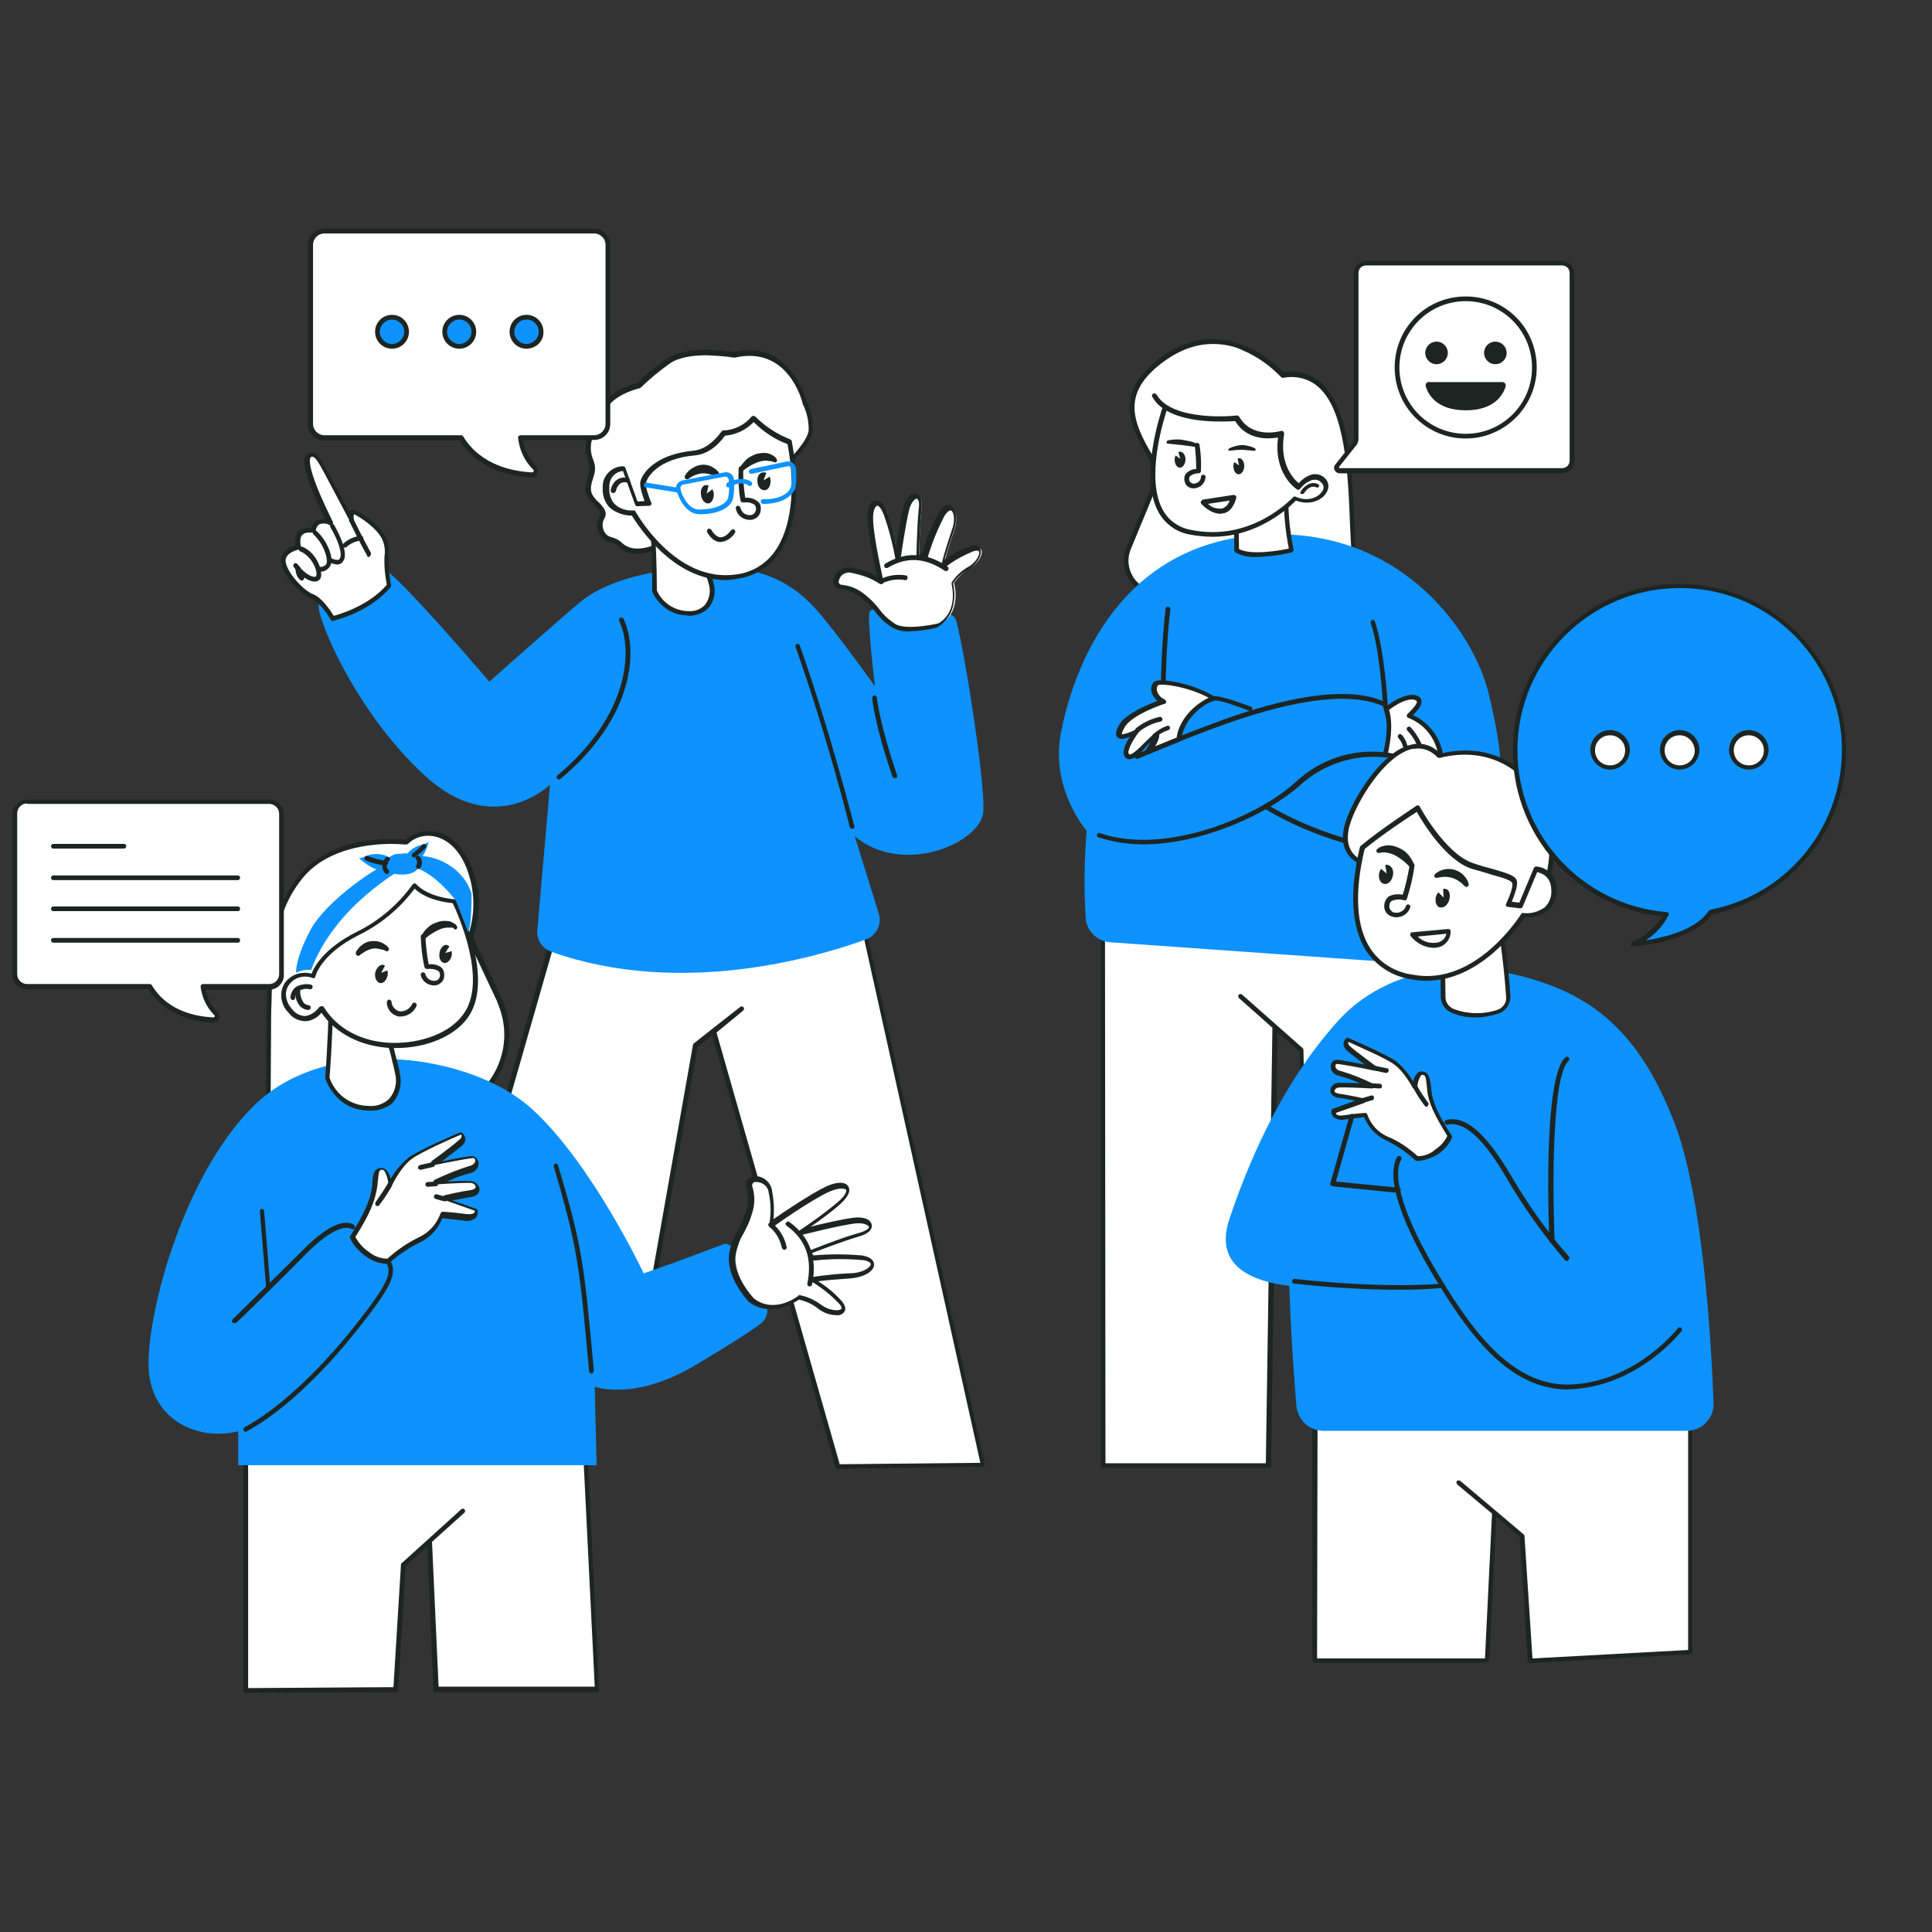 <svg width="97" height="97" viewBox="0 0 97 97" fill="none" xmlns="http://www.w3.org/2000/svg">
<rect x="0" y="0" width="97" height="97" fill="#333333" stroke="none"/>
<g clip-path="url(#clip0_6431_7898)">
<path d="M62.278 50.044L65.347 52.712L65.725 70.586L73.446 69.099V47.399L55.383 46.502V73.585H63.671L64.001 51.555" fill="white"/>
<path d="M63.672 73.703H55.384C55.313 73.703 55.266 73.656 55.266 73.585V46.502C55.266 46.478 55.289 46.431 55.313 46.407C55.337 46.384 55.36 46.384 55.407 46.384L73.471 47.281C73.541 47.281 73.589 47.328 73.589 47.399V69.122C73.589 69.17 73.541 69.24 73.494 69.24L65.773 70.728C65.702 70.752 65.655 70.704 65.631 70.634V70.61L65.254 52.806L64.144 51.838L63.813 73.609C63.79 73.656 63.719 73.703 63.672 73.703ZM55.502 73.467H63.553L63.884 51.602L62.208 50.114C62.16 50.067 62.16 49.996 62.184 49.949C62.231 49.902 62.302 49.902 62.349 49.926L65.395 52.617C65.419 52.641 65.442 52.665 65.442 52.712L65.82 70.445L73.305 69.004V47.494L55.478 46.62L55.502 73.467Z" fill="#1D2522"/>
<path d="M57.91 24.495C58.122 23.999 58.075 23.456 57.792 23.008C56.682 21.166 56.304 19.82 57.957 18.356C61.381 15.381 64.403 18.828 64.403 18.828C68.464 18.262 67.614 25.77 68.063 28.934C68.205 29.973 67.166 30.587 66.127 30.516L58.075 29.784C57.154 29.713 56.469 28.934 56.54 28.037C56.564 27.848 56.587 27.683 56.658 27.518L57.91 24.495Z" fill="white"/>
<path d="M66.293 30.658C66.245 30.658 66.174 30.658 66.127 30.658L58.075 29.902C57.107 29.831 56.352 29.005 56.423 28.013C56.446 27.825 56.47 27.636 56.564 27.447L57.816 24.448C58.005 23.999 57.957 23.48 57.698 23.055C56.541 21.142 56.186 19.749 57.886 18.262C61.145 15.428 64.049 18.285 64.451 18.687C65.112 18.569 65.773 18.757 66.293 19.182C67.756 20.41 67.898 23.669 67.993 26.313C68.04 27.305 68.063 28.226 68.181 28.934C68.252 29.336 68.134 29.761 67.851 30.068C67.426 30.445 66.859 30.682 66.293 30.658ZM60.885 17.27C59.917 17.27 58.973 17.671 58.052 18.45C56.47 19.82 56.777 21.095 57.91 22.937C58.194 23.409 58.241 24.023 58.028 24.542L56.777 27.565C56.446 28.344 56.824 29.241 57.603 29.572C57.769 29.643 57.934 29.666 58.099 29.69L66.151 30.422C66.718 30.469 67.284 30.28 67.686 29.902C67.922 29.666 68.016 29.312 67.969 28.982C67.874 28.273 67.827 27.329 67.78 26.337C67.686 23.763 67.544 20.552 66.151 19.395C65.679 18.994 65.041 18.852 64.427 18.97C64.38 18.97 64.356 18.97 64.309 18.923C63.766 18.356 63.128 17.907 62.42 17.6C61.948 17.364 61.405 17.27 60.885 17.27Z" fill="#1D2522"/>
<path d="M54.51 46.1C54.415 44.636 54.439 43.172 54.557 41.709C54.557 41.709 52.739 39.631 53.258 36.844C53.778 34.058 55.832 27.541 62.963 26.88C70.094 26.219 73.966 31.579 74.746 34.837C75.525 38.096 75.832 40.67 73.966 42.181L74.108 47.163C74.132 47.895 73.565 48.485 72.833 48.509C72.786 48.509 72.739 48.509 72.691 48.509L55.69 47.305C55.077 47.234 54.557 46.738 54.51 46.1Z" fill="#0D92FF"/>
<path d="M59.186 37.128L57.675 37.742C57.675 37.742 58.313 36.774 58.006 36.939C57.699 37.104 56.896 38.238 56.613 37.954C56.329 37.671 57.132 36.656 57.132 36.656C56.235 37.152 55.952 37.034 56.377 36.372C56.801 35.711 58.407 35.215 58.407 35.215C57.793 34.885 57.911 34.389 58.1 34.295C58.289 34.2 59.824 34.342 60.957 35.074C60.957 35.074 59.541 35.404 59.186 37.128Z" fill="white"/>
<path d="M56.706 38.12C56.635 38.12 56.564 38.096 56.517 38.049C56.281 37.813 56.493 37.341 56.729 36.986C56.399 37.128 56.21 37.128 56.092 37.01C55.95 36.845 56.092 36.538 56.234 36.325C56.588 35.806 57.65 35.357 58.123 35.192C57.934 35.05 57.816 34.838 57.792 34.602C57.792 34.436 57.863 34.271 58.005 34.2C58.264 34.058 59.846 34.271 60.98 34.979C61.027 35.003 61.05 35.05 61.027 35.097C61.027 35.145 60.98 35.192 60.932 35.192C60.885 35.215 59.587 35.546 59.256 37.152C59.256 37.199 59.232 37.222 59.185 37.246L57.674 37.86C57.603 37.884 57.556 37.86 57.509 37.789C57.485 37.742 57.509 37.718 57.509 37.671C57.603 37.529 57.697 37.388 57.768 37.246L57.627 37.388C57.343 37.742 56.989 38.12 56.706 38.12ZM57.107 36.538C57.178 36.538 57.225 36.585 57.225 36.656C57.225 36.679 57.225 36.703 57.202 36.727C56.847 37.175 56.564 37.742 56.682 37.86C56.8 37.978 57.296 37.459 57.509 37.246C57.65 37.104 57.792 36.963 57.957 36.845C58.075 36.774 58.146 36.821 58.17 36.845C58.193 36.868 58.288 36.963 57.981 37.506L59.114 37.057C59.279 36.16 59.87 35.428 60.72 35.05C59.634 34.46 58.335 34.318 58.17 34.389C58.099 34.436 58.075 34.507 58.075 34.602C58.099 34.838 58.264 35.027 58.477 35.121C58.524 35.145 58.548 35.192 58.548 35.239C58.548 35.286 58.524 35.334 58.477 35.334C58.453 35.334 56.895 35.853 56.493 36.467C56.304 36.774 56.328 36.845 56.328 36.868H56.352C56.611 36.821 56.871 36.727 57.084 36.585C57.06 36.538 57.084 36.538 57.107 36.538Z" fill="#1D2522"/>
<path d="M59.185 37.246C59.115 37.246 59.067 37.175 59.067 37.128C59.162 35.853 60.531 35.003 60.933 34.956C61.334 34.908 62.633 35.428 62.798 35.475C62.869 35.499 62.893 35.57 62.869 35.617C62.845 35.688 62.775 35.711 62.727 35.688C62.184 35.475 61.24 35.145 60.98 35.168C60.673 35.192 59.398 35.995 59.327 37.128C59.303 37.199 59.256 37.246 59.185 37.246Z" fill="#1D2522"/>
<path d="M57.107 36.774C57.036 36.774 56.989 36.726 56.989 36.656C56.989 36.608 57.013 36.585 57.036 36.561C57.391 36.278 57.792 36.089 58.217 35.994C58.288 35.971 58.335 36.018 58.359 36.089C58.382 36.16 58.335 36.207 58.264 36.23C57.886 36.301 57.509 36.49 57.202 36.726C57.178 36.774 57.131 36.774 57.107 36.774Z" fill="#1D2522"/>
<path d="M57.981 37.056C57.958 37.056 57.911 37.033 57.887 37.033C57.84 36.986 57.84 36.915 57.887 36.867C58.099 36.679 58.336 36.537 58.595 36.442C58.666 36.419 58.713 36.442 58.737 36.513C58.761 36.584 58.713 36.631 58.666 36.655C58.43 36.726 58.218 36.844 58.052 37.009C58.052 37.033 58.029 37.056 57.981 37.056Z" fill="#1D2522"/>
<path d="M57.39 42.393C56.635 42.393 55.879 42.275 55.147 42.039C55.076 42.015 55.053 41.944 55.076 41.897C55.1 41.826 55.171 41.803 55.218 41.826C58.5 42.96 63.128 41.024 65.064 39.253C66.245 38.143 67.85 37.6 69.456 37.765C69.905 36.962 69.503 35.711 69.433 35.451C67.992 34.814 65.654 35.002 62.443 36.041C60.153 36.773 57.154 38.096 57.13 38.096C57.06 38.119 57.012 38.096 56.989 38.025C56.965 37.978 56.989 37.907 57.036 37.883C57.06 37.859 60.082 36.561 62.372 35.805C65.678 34.743 68.087 34.554 69.574 35.262C69.598 35.286 69.621 35.286 69.645 35.333C69.669 35.404 70.259 36.986 69.645 37.978C69.621 38.025 69.574 38.048 69.527 38.025C67.969 37.859 66.41 38.379 65.253 39.442C63.671 40.858 60.365 42.393 57.39 42.393Z" fill="#1D2522"/>
<path d="M69.622 35.593C70.424 34.979 70.944 34.931 71.156 35.073C71.369 35.215 71.251 35.451 70.731 35.947C71.747 36.325 72.384 37.316 72.361 38.403L69.551 37.907C69.551 37.907 69.929 36.514 69.622 35.593Z" fill="white"/>
<path d="M72.361 38.497L69.527 38.002C69.504 38.002 69.456 37.978 69.456 37.954C69.433 37.931 69.433 37.883 69.433 37.86C69.433 37.836 69.81 36.49 69.504 35.64C69.48 35.593 69.504 35.546 69.551 35.499C70.542 34.743 71.062 34.861 71.204 34.956C71.298 35.003 71.369 35.097 71.369 35.192C71.392 35.357 71.274 35.569 70.944 35.9C71.912 36.349 72.526 37.34 72.479 38.403C72.479 38.427 72.455 38.474 72.431 38.497C72.408 38.497 72.384 38.521 72.361 38.497ZM69.692 37.789L72.243 38.238C72.219 37.27 71.629 36.396 70.708 36.042C70.637 36.018 70.613 35.947 70.637 35.9C70.637 35.877 70.66 35.877 70.66 35.853C71.109 35.428 71.156 35.263 71.133 35.215C71.133 35.215 71.133 35.192 71.085 35.168C70.897 35.05 70.424 35.121 69.74 35.64C69.976 36.42 69.763 37.435 69.692 37.789Z" fill="#1D2522"/>
<path d="M70.732 36.608C71.134 37.057 71.394 37.624 71.464 38.238L70.732 36.608Z" fill="white"/>
<path d="M71.487 38.356C71.416 38.356 71.369 38.309 71.369 38.238C71.298 37.647 71.062 37.104 70.66 36.679C70.613 36.632 70.613 36.561 70.66 36.514C70.708 36.467 70.778 36.467 70.826 36.514C71.251 36.986 71.534 37.577 71.605 38.214C71.581 38.285 71.534 38.356 71.487 38.356Z" fill="#1D2522"/>
<path d="M70.282 36.986C70.636 37.364 70.636 38.096 70.636 38.096L70.282 36.986Z" fill="white"/>
<path d="M70.661 38.214C70.59 38.214 70.543 38.166 70.543 38.096C70.543 38.096 70.543 37.411 70.212 37.057C70.165 37.009 70.165 36.939 70.212 36.891C70.259 36.844 70.33 36.844 70.377 36.891C70.755 37.293 70.755 38.048 70.755 38.096C70.755 38.166 70.708 38.214 70.661 38.214Z" fill="#1D2522"/>
<path d="M69.551 35.475C69.48 35.475 69.433 35.428 69.433 35.357C69.433 35.333 69.291 32.665 68.819 31.272C68.795 31.201 68.842 31.154 68.89 31.13C68.96 31.107 69.008 31.154 69.031 31.201C69.504 32.618 69.669 35.239 69.669 35.333C69.669 35.428 69.622 35.475 69.551 35.475Z" fill="#1D2522"/>
<path d="M71.299 42.936C68.985 42.936 65.915 42.062 63.483 40.598C63.436 40.575 63.412 40.48 63.436 40.433C63.46 40.386 63.531 40.362 63.601 40.386C66.883 42.346 71.252 43.219 73.377 42.346C73.448 42.322 73.495 42.346 73.542 42.416C73.566 42.487 73.542 42.534 73.471 42.558C72.787 42.841 72.055 42.959 71.299 42.936Z" fill="#1D2522"/>
<path d="M58.405 34.365C58.334 34.365 58.287 34.318 58.287 34.247C58.287 34.223 58.334 32.004 58.523 30.564C58.523 30.493 58.594 30.445 58.665 30.469C58.736 30.493 58.783 30.54 58.759 30.611C58.571 32.051 58.523 34.247 58.523 34.271C58.523 34.318 58.476 34.365 58.405 34.365Z" fill="#1D2522"/>
<path d="M64.592 24.448C64.521 25.511 64.615 26.597 64.852 27.636C64.852 27.636 62.821 28.132 62.089 27.636L62.065 25.7L64.592 24.448Z" fill="white"/>
<path d="M63.128 27.966C62.75 27.99 62.349 27.919 62.018 27.73C61.995 27.707 61.971 27.683 61.971 27.636L61.947 25.7C61.947 25.652 61.971 25.605 62.018 25.581L64.545 24.354C64.592 24.33 64.615 24.33 64.663 24.354C64.686 24.377 64.71 24.424 64.71 24.448C64.639 25.511 64.734 26.55 64.946 27.588C64.946 27.612 64.946 27.659 64.922 27.683C64.899 27.707 64.875 27.73 64.852 27.73C64.308 27.872 63.718 27.943 63.128 27.966ZM62.207 27.565C62.821 27.895 64.285 27.636 64.71 27.541C64.521 26.597 64.427 25.605 64.474 24.637L62.183 25.747L62.207 27.565Z" fill="#1D2522"/>
<path d="M58.476 20.505C58.476 20.505 56.469 26.03 59.704 26.715C62.938 27.4 64.993 25.038 64.993 25.038C66.079 25.511 66.929 24.519 66.339 24.094C65.748 23.669 65.158 24.472 65.158 24.472C65.158 24.472 63.954 23.716 64.284 21.827C64.284 21.827 62.75 22.276 62.041 21.024C62.041 21.024 58.783 21.378 57.909 19.915" fill="white"/>
<path d="M60.885 26.95C60.484 26.95 60.082 26.903 59.705 26.832C59.067 26.714 58.5 26.313 58.17 25.723C57.202 23.975 58.24 20.858 58.359 20.481C58.146 20.339 57.981 20.15 57.863 19.938C57.816 19.89 57.839 19.82 57.886 19.772C57.934 19.725 58.004 19.749 58.052 19.796C58.052 19.796 58.052 19.82 58.075 19.82C58.878 21.189 62.042 20.882 62.089 20.858C62.136 20.858 62.184 20.882 62.207 20.906C62.845 22.039 64.238 21.661 64.309 21.638C64.356 21.614 64.38 21.638 64.427 21.661C64.451 21.685 64.474 21.732 64.474 21.779C64.214 23.291 64.946 24.046 65.206 24.259C65.395 24.046 65.631 23.881 65.915 23.81C66.103 23.786 66.316 23.834 66.458 23.952C66.717 24.141 66.764 24.471 66.599 24.731C66.363 25.132 65.749 25.392 65.064 25.132C64.71 25.486 63.175 26.95 60.885 26.95ZM58.571 20.622C58.406 21.142 57.508 24.023 58.382 25.605C58.666 26.124 59.161 26.478 59.752 26.596C62.868 27.257 64.899 24.967 64.923 24.967C64.946 24.92 65.017 24.92 65.064 24.943C65.702 25.227 66.222 24.943 66.387 24.66C66.505 24.518 66.458 24.306 66.292 24.188C66.198 24.093 66.056 24.07 65.915 24.093C65.655 24.164 65.442 24.329 65.277 24.542C65.23 24.589 65.183 24.613 65.112 24.566C65.064 24.542 63.931 23.786 64.167 21.968C63.742 22.039 62.609 22.134 62.019 21.142C61.593 21.165 59.728 21.284 58.571 20.622Z" fill="#1D2522"/>
<path d="M65.371 24.802C65.348 24.802 65.348 24.802 65.324 24.802C65.277 24.778 65.277 24.731 65.301 24.684C65.419 24.471 65.773 24.117 66.174 24.306C66.222 24.33 66.245 24.377 66.222 24.424C66.198 24.471 66.151 24.495 66.103 24.471C65.749 24.306 65.466 24.755 65.466 24.778C65.419 24.802 65.395 24.802 65.371 24.802Z" fill="#1D2522"/>
<path d="M61.711 22.512C61.924 22.418 62.136 22.347 62.372 22.347C62.49 22.347 62.609 22.37 62.703 22.394C62.821 22.418 62.916 22.465 63.01 22.512C63.034 22.536 63.057 22.559 63.034 22.606C63.01 22.63 62.986 22.654 62.963 22.63C62.845 22.63 62.75 22.606 62.656 22.606C62.561 22.606 62.467 22.583 62.349 22.583C62.136 22.583 61.947 22.606 61.735 22.63C61.688 22.63 61.664 22.606 61.664 22.583C61.688 22.559 61.688 22.536 61.711 22.512Z" fill="#1D2522"/>
<path d="M58.641 22.111C58.877 22.064 59.137 22.04 59.397 22.087C59.515 22.111 59.633 22.134 59.751 22.158C59.869 22.182 59.987 22.229 60.105 22.3C60.129 22.323 60.152 22.371 60.129 22.394C60.105 22.418 60.081 22.441 60.058 22.441C59.822 22.418 59.586 22.371 59.349 22.347C59.113 22.323 58.877 22.3 58.641 22.276C58.594 22.276 58.57 22.253 58.57 22.205C58.594 22.134 58.617 22.111 58.641 22.111Z" fill="#1D2522"/>
<path d="M59.916 24.519C59.68 24.519 59.491 24.354 59.468 24.117C59.444 23.999 59.468 23.858 59.562 23.763C59.704 23.622 59.869 23.551 60.058 23.551C60.058 23.149 60.034 22.772 59.987 22.37C59.987 22.299 60.034 22.252 60.081 22.229C60.152 22.229 60.2 22.276 60.223 22.323C60.294 22.772 60.318 23.197 60.294 23.645C60.294 23.716 60.247 23.763 60.176 23.763C60.011 23.763 59.869 23.811 59.751 23.905C59.704 23.952 59.704 23.999 59.704 24.07C59.704 24.188 59.822 24.283 59.94 24.283H59.963C60.152 24.259 60.294 24.117 60.294 23.952C60.294 23.881 60.341 23.834 60.412 23.834C60.483 23.834 60.53 23.881 60.53 23.952C60.506 24.259 60.27 24.495 59.963 24.519H59.916Z" fill="#1D2522"/>
<path d="M62.467 23.456C62.443 23.669 62.302 23.834 62.16 23.811C62.018 23.787 61.924 23.598 61.924 23.386C61.924 23.315 61.947 23.267 61.971 23.197L62.207 23.362L62.136 23.031C62.16 23.008 62.207 23.008 62.254 23.008C62.396 23.055 62.49 23.244 62.467 23.456Z" fill="#1D2522"/>
<path d="M59.517 23.126C59.493 23.338 59.351 23.504 59.21 23.48C59.068 23.456 58.974 23.268 58.974 23.055C58.974 22.984 58.997 22.937 59.021 22.866L59.257 23.031L59.163 22.701C59.186 22.677 59.233 22.677 59.281 22.677C59.446 22.724 59.54 22.913 59.517 23.126Z" fill="#1D2522"/>
<path d="M61.262 25.794C60.884 25.794 60.507 25.51 60.318 25.298C60.294 25.274 60.27 25.227 60.294 25.18C60.318 25.133 60.341 25.109 60.388 25.085L61.923 24.849C61.97 24.849 61.994 24.849 62.041 24.896C62.065 24.92 62.089 24.967 62.065 25.014C61.947 25.439 61.734 25.699 61.451 25.77C61.38 25.77 61.309 25.794 61.262 25.794ZM60.648 25.298C60.837 25.487 61.097 25.558 61.356 25.534C61.545 25.463 61.687 25.321 61.734 25.133L60.648 25.298Z" fill="#1D2522"/>
<path d="M37.249 50.682L34.935 52.524L32.668 65.298L22.869 63.338L25.207 56.089L27.898 46.692L43.27 46.078L49.362 73.539L42.066 73.633L35.832 51.792" fill="white"/>
<path d="M42.066 73.751C42.019 73.751 41.971 73.727 41.948 73.656L35.761 51.98L35.029 52.547L32.763 65.298C32.739 65.368 32.692 65.392 32.621 65.392L22.822 63.409C22.798 63.409 22.751 63.385 22.751 63.361C22.727 63.338 22.727 63.291 22.751 63.267L25.089 56.042L27.757 46.644C27.78 46.597 27.804 46.55 27.875 46.55L43.223 45.935C43.27 45.935 43.341 45.959 43.341 46.03L49.433 73.491C49.433 73.515 49.433 73.562 49.409 73.585C49.386 73.609 49.362 73.633 49.315 73.633L42.066 73.751ZM35.974 51.839L42.16 73.515L49.22 73.444L43.176 46.195L27.993 46.809L25.325 56.112L23.011 63.22L32.55 65.132L34.793 52.453C34.793 52.429 34.817 52.405 34.841 52.382L35.738 51.673L37.155 50.563C37.202 50.516 37.273 50.516 37.32 50.563C37.367 50.611 37.367 50.682 37.32 50.729C37.32 50.729 37.32 50.729 37.296 50.752L35.974 51.839Z" fill="#1D2522"/>
<path d="M35.1 28.51C39.303 28.155 40.815 30.399 41.594 31.343C42.373 32.288 43.931 34.46 43.931 34.46C43.931 34.46 43.506 30.965 43.672 30.682C43.837 30.399 47.686 30.422 47.969 31.06C48.252 31.697 49.504 39.277 49.362 40.788C49.22 42.299 45.372 44.023 42.916 41.992L44.12 45.865C44.285 46.408 44.002 46.974 43.483 47.163C41.027 48.061 34.132 50.091 27.662 47.777C27.214 47.612 26.93 47.163 26.978 46.691L27.615 39.395C27.615 39.395 24.829 42.158 21.334 38.946C17.84 35.735 15.927 31.06 15.998 30.399C16.069 29.738 18.43 28.226 19.186 28.51C19.941 28.793 24.569 34.224 24.569 34.224C24.569 34.224 27.993 31.178 29.15 30.21C31.252 28.51 35.1 28.51 35.1 28.51Z" fill="#0D92FF"/>
<path d="M44.806 31.368C44.05 30.872 44.121 30.588 43.366 29.951C43.059 29.668 42.657 29.502 42.232 29.455C42.091 29.455 41.973 29.313 41.996 29.172C41.996 29.148 41.996 29.124 41.996 29.101C42.091 28.747 42.445 28.534 42.823 28.629C42.823 28.629 42.823 28.629 42.846 28.629C43.366 28.723 43.838 28.912 44.287 29.195C44.287 29.195 43.791 27.023 43.767 26.078C43.743 25.134 44.239 24.922 44.546 25.819C44.782 26.574 44.995 27.33 45.137 28.109C45.137 28.109 45.396 26.267 45.585 25.535C45.774 24.803 46.388 24.614 46.27 25.559C46.152 26.503 46.152 27.991 46.152 27.991L46.483 27.944C46.695 27.212 47.002 26.503 47.333 25.819C47.781 25.063 48.23 25.701 47.899 26.669C47.687 27.235 47.522 27.802 47.38 28.392C47.828 28.038 48.348 27.755 48.891 27.542C49.576 27.33 49.292 28.18 48.726 28.511C48.395 28.699 48.112 28.959 47.899 29.266C47.899 29.266 48.324 30.706 47.191 31.368C47.144 31.391 45.373 31.816 44.806 31.368Z" fill="white"/>
<path d="M45.703 31.698C45.372 31.721 45.018 31.651 44.734 31.462C44.427 31.273 44.168 31.013 43.955 30.73C43.766 30.47 43.53 30.234 43.27 30.045C42.987 29.785 42.609 29.62 42.208 29.573C42.09 29.573 41.972 29.502 41.901 29.407C41.83 29.313 41.806 29.195 41.854 29.077C41.972 28.652 42.397 28.416 42.798 28.51C43.223 28.581 43.648 28.723 44.026 28.935C43.813 27.991 43.648 27.046 43.554 26.078C43.53 25.535 43.672 25.181 43.931 25.134C44.05 25.11 44.333 25.134 44.545 25.771C44.734 26.314 44.876 26.857 44.994 27.424C45.089 26.81 45.23 25.96 45.348 25.488C45.466 25.016 45.75 24.732 45.986 24.779C46.08 24.803 46.34 24.921 46.269 25.559C46.175 26.314 46.151 27.471 46.151 27.849L46.269 27.826C46.482 27.117 46.765 26.409 47.119 25.748C47.403 25.275 47.639 25.346 47.733 25.393C48.04 25.535 48.087 26.102 47.875 26.692C47.662 27.282 47.521 27.778 47.426 28.085C47.828 27.802 48.253 27.566 48.701 27.424C49.079 27.306 49.197 27.495 49.221 27.566C49.339 27.849 49.032 28.369 48.607 28.605C48.3 28.77 48.04 29.006 47.851 29.29C47.922 29.573 48.135 30.848 47.072 31.485C47.072 31.485 47.048 31.485 47.048 31.509C46.694 31.604 46.198 31.674 45.703 31.698ZM42.633 28.746C42.373 28.746 42.161 28.912 42.113 29.171C42.09 29.219 42.113 29.266 42.137 29.29C42.161 29.337 42.208 29.36 42.255 29.36C42.704 29.407 43.105 29.573 43.459 29.88C43.719 30.092 43.955 30.328 44.168 30.612C44.357 30.872 44.616 31.108 44.9 31.297C45.325 31.627 46.623 31.415 47.119 31.297C48.135 30.683 47.78 29.384 47.78 29.337C47.78 29.313 47.78 29.266 47.78 29.242C47.993 28.912 48.3 28.628 48.654 28.439C49.008 28.227 49.221 27.826 49.15 27.684C49.126 27.637 49.008 27.637 48.914 27.66C48.394 27.873 47.898 28.133 47.45 28.487C47.403 28.51 47.355 28.51 47.308 28.487C47.261 28.463 47.237 28.416 47.261 28.369C47.403 27.778 47.591 27.212 47.78 26.645C47.993 26.078 47.875 25.7 47.757 25.63C47.686 25.606 47.568 25.677 47.426 25.889C47.072 26.574 46.789 27.259 46.576 27.991C46.553 28.038 46.529 28.062 46.482 28.085L46.151 28.133C46.127 28.133 46.08 28.133 46.057 28.109C46.033 28.085 46.009 28.062 46.009 28.014C46.009 27.991 46.033 26.503 46.127 25.559C46.175 25.204 46.104 25.063 46.033 25.039C45.962 25.016 45.75 25.204 45.655 25.559C45.466 26.291 45.207 28.109 45.207 28.133C45.207 28.18 45.159 28.227 45.089 28.227C45.041 28.227 44.994 28.18 44.971 28.133C44.829 27.353 44.64 26.598 44.38 25.866C44.239 25.488 44.097 25.37 44.026 25.393C43.955 25.417 43.813 25.63 43.837 26.102C43.861 27.023 44.357 29.171 44.357 29.195C44.357 29.242 44.357 29.29 44.309 29.313C44.262 29.337 44.215 29.337 44.168 29.313C43.743 29.03 43.27 28.864 42.775 28.77C42.727 28.746 42.68 28.746 42.633 28.746Z" fill="#1D2522"/>
<path d="M47.497 28.675C47.473 28.675 47.45 28.675 47.426 28.651C46.434 27.99 45.514 27.943 44.569 28.51C44.522 28.533 44.451 28.533 44.404 28.462C44.38 28.415 44.38 28.344 44.451 28.297C45.466 27.683 46.505 27.73 47.568 28.439C47.615 28.462 47.639 28.533 47.615 28.604C47.568 28.651 47.544 28.675 47.497 28.675Z" fill="#1D2522"/>
<path d="M44.24 29.312C44.193 29.312 44.169 29.289 44.145 29.265C44.122 29.218 44.122 29.147 44.169 29.1C44.57 28.887 45.019 28.817 45.468 28.887C45.538 28.887 45.586 28.958 45.562 29.029C45.562 29.1 45.491 29.147 45.42 29.123C45.043 29.053 44.641 29.123 44.287 29.289C44.287 29.312 44.264 29.312 44.24 29.312Z" fill="#1D2522"/>
<path d="M28.066 39.135C28.018 39.135 27.995 39.111 27.971 39.088C27.924 39.04 27.947 38.969 27.995 38.922C31.56 35.947 31.796 32.665 31.088 31.177C31.064 31.13 31.088 31.059 31.135 31.012C31.182 30.989 31.253 31.012 31.3 31.059C32.056 32.618 31.843 36.018 28.16 39.088C28.113 39.135 28.089 39.135 28.066 39.135Z" fill="#1D2522"/>
<path d="M42.775 41.615C42.728 41.615 42.681 41.567 42.657 41.52C42.657 41.473 41.547 37.01 39.941 32.477C39.918 32.406 39.941 32.359 40.012 32.335C40.083 32.311 40.13 32.335 40.154 32.406C41.76 36.939 42.869 41.426 42.893 41.473C42.917 41.544 42.869 41.591 42.822 41.615H42.775Z" fill="#1D2522"/>
<path d="M44.923 39.064C44.876 39.064 44.829 39.041 44.805 38.994C43.908 36.349 43.79 35.098 43.79 35.05C43.79 34.98 43.837 34.932 43.885 34.909C43.955 34.909 44.002 34.956 44.026 35.027C44.026 35.027 44.144 36.302 45.041 38.923C45.065 38.994 45.041 39.041 44.971 39.064C44.947 39.064 44.947 39.064 44.923 39.064Z" fill="#1D2522"/>
<path d="M39.516 23.362C39.516 23.362 40.673 22.299 40.743 21.615C40.743 21.142 40.649 20.647 40.413 20.222C40.413 20.222 39.681 17.199 36.895 17.86C36.895 17.86 34.604 17.435 33.542 18.191C33.022 18.545 32.55 18.947 32.101 19.395C32.101 19.395 30.425 19.773 30.236 20.812C30.047 21.851 29.599 21.686 29.551 22.394C29.504 23.102 29.858 23.315 29.717 23.787C29.575 24.259 29.41 24.637 29.717 25.015C30.023 25.393 30.472 25.629 30.236 25.983C30.023 26.361 30.165 26.809 30.543 27.022C30.59 27.046 30.661 27.069 30.708 27.093C31.204 27.187 31.204 27.636 31.983 27.659C32.763 27.683 33.754 27.093 33.754 27.093L39.516 23.362Z" fill="white"/>
<path d="M32.031 27.802H31.96C31.63 27.802 31.299 27.684 31.063 27.448C30.968 27.329 30.827 27.259 30.662 27.235C30.402 27.188 30.166 26.999 30.071 26.739C29.953 26.479 29.953 26.196 30.095 25.936C30.213 25.771 30.118 25.653 29.859 25.37C29.764 25.275 29.693 25.181 29.599 25.086C29.268 24.685 29.41 24.26 29.552 23.811L29.575 23.717C29.622 23.528 29.599 23.339 29.528 23.15C29.434 22.89 29.386 22.607 29.41 22.324C29.41 22.064 29.528 21.828 29.693 21.639C29.906 21.379 30.047 21.072 30.071 20.742C30.26 19.703 31.724 19.301 31.984 19.23C32.432 18.805 32.905 18.404 33.424 18.05C34.463 17.294 36.565 17.625 36.848 17.672C39.587 17.035 40.437 19.892 40.484 20.128C40.697 20.576 40.815 21.072 40.815 21.568C40.767 22.3 39.611 23.339 39.563 23.386L39.54 23.41L33.778 27.14C33.778 27.211 32.834 27.802 32.031 27.802ZM35.478 17.837C34.817 17.837 34.062 17.932 33.613 18.262C33.117 18.616 32.621 19.018 32.196 19.443C32.173 19.466 32.149 19.466 32.125 19.49C32.102 19.49 30.52 19.868 30.355 20.812C30.307 21.19 30.166 21.521 29.906 21.804C29.764 21.946 29.67 22.158 29.67 22.371C29.646 22.631 29.693 22.867 29.788 23.103C29.882 23.315 29.906 23.575 29.835 23.811L29.811 23.906C29.67 24.331 29.575 24.638 29.811 24.945C29.882 25.039 29.953 25.134 30.047 25.204C30.284 25.44 30.543 25.724 30.331 26.054C30.236 26.22 30.236 26.432 30.307 26.621C30.378 26.81 30.52 26.928 30.709 26.975C30.898 27.022 31.087 27.117 31.204 27.235C31.393 27.424 31.677 27.542 31.96 27.542C32.692 27.566 33.66 26.999 33.66 26.975L39.422 23.244C39.752 22.961 40.555 22.111 40.602 21.592C40.602 21.119 40.508 20.671 40.295 20.269V20.246C40.272 20.128 39.563 17.341 36.895 17.955C36.871 17.955 36.871 17.955 36.848 17.955C36.423 17.884 35.951 17.861 35.478 17.837Z" fill="#1D2522"/>
<path d="M32.763 26.857C32.857 28.132 32.834 29.643 32.834 29.643C32.834 29.643 33.282 30.824 34.557 30.777C35.832 30.729 35.738 29.643 35.714 29.431C35.691 29.218 35.431 28.51 35.36 28.274C35.289 28.038 32.763 26.857 32.763 26.857Z" fill="white"/>
<path d="M34.512 30.895C33.237 30.895 32.741 29.714 32.741 29.691C32.741 29.667 32.741 29.667 32.741 29.643C32.741 29.62 32.764 28.132 32.67 26.857C32.67 26.81 32.694 26.786 32.717 26.763C32.764 26.739 32.788 26.739 32.835 26.763C34.016 27.306 35.433 28.014 35.503 28.25C35.527 28.345 35.574 28.51 35.645 28.699C35.739 28.935 35.81 29.171 35.858 29.431C35.928 29.809 35.834 30.187 35.598 30.494C35.338 30.777 34.96 30.919 34.583 30.919L34.512 30.895ZM32.977 29.643C33.26 30.281 33.898 30.683 34.583 30.683C34.889 30.706 35.196 30.588 35.409 30.352C35.598 30.092 35.669 29.785 35.621 29.478C35.574 29.242 35.503 29.03 35.409 28.794C35.338 28.605 35.291 28.439 35.267 28.345C35.173 28.203 34.039 27.613 32.906 27.093C32.977 28.203 32.977 29.455 32.977 29.643Z" fill="#1D2522"/>
<path d="M36.966 28.959C33.779 29.407 31.795 25.747 31.795 25.747C31.795 25.747 30.331 25.842 30.402 24.472C30.378 23.976 30.78 23.551 31.276 23.528H31.299L31.937 25.299L32.527 25.275C32.527 25.275 32.196 24.496 32.267 24.213C32.338 23.929 32.881 22.938 34.817 22.749C35.455 22.678 35.951 22.253 36.305 21.757C36.895 21.733 37.415 21.474 37.792 21.025C38.312 21.544 38.926 21.946 39.611 22.206C40.201 25.228 39.729 28.581 36.966 28.959Z" fill="white"/>
<path d="M36.424 29.123C33.755 29.123 32.008 26.337 31.725 25.889C31.323 25.889 30.922 25.747 30.615 25.487C30.355 25.227 30.237 24.85 30.261 24.472C30.237 23.905 30.686 23.433 31.253 23.409C31.253 23.409 31.253 23.409 31.276 23.409C31.323 23.409 31.37 23.433 31.394 23.48L32.008 25.18L32.362 25.157C32.268 24.897 32.102 24.425 32.15 24.189C32.221 23.811 32.858 22.819 34.794 22.63C35.314 22.583 35.786 22.252 36.211 21.686C36.235 21.638 36.258 21.615 36.306 21.615C36.849 21.591 37.368 21.355 37.722 20.93C37.746 20.906 37.77 20.883 37.817 20.883C37.84 20.883 37.888 20.883 37.911 20.906C38.407 21.402 39.021 21.804 39.682 22.063C39.729 22.087 39.753 22.111 39.753 22.158C40.202 24.519 39.965 26.573 39.092 27.801C38.596 28.486 37.84 28.958 37.014 29.053C36.825 29.1 36.636 29.123 36.424 29.123ZM31.819 25.629C31.866 25.629 31.914 25.652 31.914 25.7C31.937 25.723 33.897 29.289 36.967 28.84C37.746 28.746 38.454 28.321 38.903 27.683C39.729 26.526 39.965 24.519 39.54 22.299C38.903 22.063 38.336 21.686 37.84 21.19C37.462 21.591 36.943 21.827 36.4 21.875C35.951 22.488 35.432 22.819 34.865 22.866C33.071 23.032 32.504 23.929 32.433 24.236C32.386 24.425 32.575 24.944 32.693 25.227C32.716 25.251 32.716 25.298 32.693 25.346C32.669 25.369 32.646 25.393 32.598 25.393L32.008 25.416C31.961 25.416 31.914 25.393 31.89 25.346L31.276 23.645C30.851 23.693 30.568 24.047 30.591 24.472C30.568 24.779 30.662 25.086 30.851 25.298C31.087 25.534 31.441 25.652 31.819 25.629Z" fill="#1D2522"/>
<path d="M35.903 23.906C35.785 23.858 35.667 23.811 35.549 23.788C35.431 23.764 35.336 23.764 35.218 23.764C35.1 23.788 35.006 23.811 34.888 23.858C34.77 23.906 34.651 23.977 34.557 24.047C34.51 24.071 34.415 24.071 34.392 24C34.368 23.953 34.368 23.906 34.392 23.882C34.439 23.811 34.463 23.74 34.533 23.693C34.581 23.622 34.651 23.575 34.722 23.528C34.864 23.433 35.029 23.363 35.194 23.339C35.36 23.315 35.525 23.339 35.69 23.41C35.832 23.481 35.974 23.575 36.068 23.693C36.115 23.74 36.115 23.811 36.068 23.858C36.045 23.882 35.997 23.906 35.95 23.882L35.903 23.906Z" fill="#1D2522"/>
<path d="M38.831 23.197C38.784 23.174 38.736 23.15 38.666 23.15C38.595 23.15 38.524 23.126 38.477 23.126C38.335 23.126 38.217 23.15 38.075 23.197C37.792 23.292 37.556 23.433 37.32 23.622C37.273 23.669 37.202 23.646 37.154 23.599C37.131 23.551 37.131 23.504 37.154 23.457C37.249 23.315 37.367 23.174 37.485 23.055C37.627 22.937 37.792 22.867 37.957 22.796C38.146 22.748 38.335 22.725 38.5 22.748C38.595 22.772 38.689 22.796 38.76 22.843C38.855 22.89 38.949 22.961 38.996 23.055C39.02 23.103 39.02 23.174 38.973 23.197C38.949 23.221 38.902 23.221 38.878 23.197H38.831Z" fill="#1D2522"/>
<path d="M37.651 26.102C37.297 26.102 36.99 25.865 36.942 25.511C36.942 25.44 36.99 25.393 37.037 25.393C37.108 25.393 37.155 25.44 37.178 25.488C37.226 25.724 37.415 25.865 37.651 25.865C37.816 25.865 37.934 25.747 37.958 25.582V25.558C37.958 25.488 37.934 25.393 37.887 25.346C37.722 25.228 37.509 25.204 37.32 25.228C37.249 25.228 37.202 25.204 37.178 25.133C37.084 24.614 37.06 24.071 37.084 23.528C37.084 23.457 37.131 23.41 37.202 23.41C37.273 23.41 37.32 23.457 37.32 23.528C37.297 24.024 37.344 24.496 37.415 24.992C37.651 24.968 37.863 25.039 38.052 25.181C38.17 25.275 38.217 25.44 38.194 25.582C38.194 25.865 37.958 26.102 37.651 26.102C37.674 26.102 37.674 26.102 37.651 26.102Z" fill="#1D2522"/>
<path d="M35.196 24.85C35.22 25.11 35.408 25.299 35.574 25.275C35.739 25.251 35.857 25.015 35.834 24.779C35.834 24.708 35.81 24.637 35.763 24.567L35.479 24.779L35.574 24.378C35.526 24.354 35.503 24.354 35.456 24.354C35.267 24.354 35.149 24.59 35.196 24.85Z" fill="#1D2522"/>
<path d="M38.028 24.165C38.028 24.425 38.193 24.614 38.382 24.614C38.571 24.614 38.689 24.401 38.689 24.142C38.689 24.071 38.666 24 38.642 23.929L38.335 24.118L38.477 23.74C38.429 23.717 38.406 23.717 38.358 23.717C38.146 23.693 38.004 23.905 38.028 24.165Z" fill="#1D2522"/>
<path d="M36.186 27.211H36.139C35.738 27.188 35.525 26.739 35.502 26.716C35.478 26.668 35.502 26.598 35.549 26.55C35.596 26.527 35.667 26.55 35.714 26.598C35.714 26.598 35.903 26.952 36.163 26.975C36.328 26.975 36.517 26.881 36.706 26.621C36.753 26.574 36.824 26.55 36.871 26.598C36.918 26.645 36.942 26.716 36.895 26.763C36.729 27.023 36.47 27.188 36.186 27.211Z" fill="#1D2522"/>
<path d="M31.512 24.095C31.205 24.024 30.875 24.212 30.804 24.52C30.804 24.543 30.78 24.59 30.78 24.637" fill="white"/>
<path d="M30.779 24.755C30.708 24.755 30.661 24.684 30.661 24.637C30.685 24.424 30.803 24.212 30.968 24.094C31.133 23.976 31.322 23.952 31.535 23.999C31.606 24.023 31.629 24.07 31.629 24.141C31.606 24.212 31.558 24.235 31.488 24.235C31.369 24.188 31.228 24.212 31.133 24.283C31.015 24.377 30.945 24.519 30.921 24.66C30.897 24.708 30.85 24.755 30.779 24.755Z" fill="#1D2522"/>
<path d="M35.171 25.818H35.124C34.463 25.818 34.109 25.086 33.967 24.637C33.92 24.519 33.944 24.401 33.991 24.307C34.062 24.212 34.156 24.142 34.274 24.118L36.376 23.717C36.612 23.669 36.824 23.835 36.848 24.047C36.848 24.071 36.848 24.071 36.848 24.094C36.871 24.401 36.871 24.732 36.801 25.039C36.683 25.511 36.021 25.818 35.171 25.818ZM36.399 23.929L34.298 24.331C34.251 24.331 34.203 24.378 34.18 24.425C34.156 24.472 34.156 24.519 34.156 24.567C34.274 24.944 34.581 25.582 35.1 25.582C35.856 25.582 36.47 25.346 36.565 24.968C36.612 24.685 36.635 24.378 36.588 24.094C36.588 24.047 36.565 24 36.517 23.976C36.517 23.929 36.446 23.929 36.399 23.929Z" fill="#0D92FF"/>
<path d="M38.36 25.299H38.313C38.242 25.299 38.195 25.251 38.195 25.18C38.195 25.11 38.242 25.062 38.313 25.062C39.045 25.086 39.588 24.826 39.706 24.448C39.754 24.165 39.777 23.858 39.73 23.575C39.73 23.528 39.706 23.48 39.659 23.433C39.635 23.41 39.588 23.386 39.541 23.41L37.746 23.787C37.676 23.811 37.628 23.764 37.605 23.693C37.581 23.622 37.628 23.575 37.699 23.551L39.494 23.173C39.612 23.15 39.706 23.173 39.801 23.244C39.895 23.315 39.966 23.433 39.966 23.551C39.99 23.858 39.99 24.189 39.942 24.496C39.777 24.968 39.163 25.299 38.36 25.299Z" fill="#0D92FF"/>
<path d="M36.564 24.472C36.516 24.472 36.493 24.448 36.469 24.401C36.446 24.354 36.469 24.283 36.516 24.236C36.54 24.212 37.248 23.858 37.721 24.189C37.768 24.236 37.791 24.307 37.744 24.354C37.697 24.401 37.626 24.425 37.579 24.378C37.225 24.118 36.635 24.425 36.635 24.448C36.611 24.472 36.587 24.472 36.564 24.472Z" fill="#0D92FF"/>
<path d="M34.062 24.732L32.433 24.472C32.362 24.472 32.315 24.401 32.338 24.33C32.338 24.259 32.409 24.212 32.48 24.236L34.086 24.495C34.156 24.519 34.203 24.566 34.18 24.637C34.18 24.684 34.133 24.732 34.062 24.732Z" fill="#0D92FF"/>
<path d="M19.54 29.407C19.233 28.061 19.587 27.659 19.28 27.022C18.973 26.384 18.052 25.818 17.792 25.7C17.532 25.581 17.651 26.101 17.651 26.101L16.517 23.952C16.116 23.197 15.88 22.701 15.573 22.843C15.266 22.984 15.478 23.952 16.588 26.243C16.588 26.243 15.856 25.841 15.738 26.62C15.738 26.62 14.77 26.361 14.982 27.447C14.982 27.447 14.109 27.612 14.227 28.226C14.345 28.84 15.195 29.761 15.667 29.926C16.139 30.091 16.683 31.036 16.683 31.036C16.683 31.036 18.501 30.658 19.54 29.407Z" fill="white"/>
<path d="M16.707 31.178C16.66 31.178 16.636 31.155 16.613 31.131C16.471 30.871 16.023 30.21 15.645 30.069C15.125 29.88 14.228 28.912 14.11 28.274C14.015 27.755 14.488 27.471 14.842 27.377C14.771 27.117 14.842 26.857 15.007 26.668C15.172 26.527 15.409 26.479 15.621 26.527C15.645 26.361 15.763 26.22 15.904 26.125C16.046 26.078 16.188 26.054 16.329 26.078C15.243 23.811 15.22 23.221 15.314 22.961C15.338 22.867 15.409 22.796 15.479 22.772C15.881 22.583 16.117 23.056 16.495 23.764L17.534 25.7C17.557 25.677 17.557 25.653 17.581 25.629C17.652 25.582 17.746 25.558 17.817 25.606C18.124 25.724 19.045 26.314 19.375 26.975C19.517 27.282 19.564 27.613 19.517 27.943C19.494 28.416 19.541 28.912 19.635 29.384C19.635 29.431 19.635 29.454 19.611 29.478C18.549 30.753 16.778 31.155 16.707 31.178ZM15.503 26.739C15.385 26.739 15.29 26.763 15.196 26.834C15.078 26.928 15.054 27.14 15.102 27.448C15.102 27.518 15.078 27.566 15.007 27.589C14.983 27.589 14.252 27.755 14.346 28.227C14.441 28.793 15.267 29.667 15.716 29.832C16.164 29.998 16.613 30.682 16.755 30.919C17.109 30.824 18.525 30.399 19.423 29.36C19.328 28.888 19.281 28.416 19.305 27.92C19.352 27.636 19.305 27.329 19.186 27.07C18.903 26.479 18.006 25.913 17.77 25.818C17.746 25.913 17.746 26.007 17.77 26.078C17.793 26.149 17.746 26.196 17.675 26.22C17.628 26.22 17.581 26.196 17.557 26.149L16.329 23.835C15.999 23.221 15.81 22.867 15.621 22.938C15.621 22.938 15.598 22.961 15.574 23.008C15.503 23.244 15.621 24 16.707 26.196C16.731 26.243 16.731 26.291 16.684 26.338C16.636 26.361 16.589 26.385 16.542 26.361C16.4 26.267 16.211 26.267 16.046 26.314C15.928 26.385 15.857 26.527 15.857 26.645C15.857 26.668 15.834 26.715 15.81 26.715C15.786 26.739 15.739 26.739 15.716 26.739C15.621 26.739 15.55 26.739 15.503 26.739Z" fill="#1D2522"/>
<path d="M18.525 27.967C18.478 27.967 18.431 27.943 18.431 27.896C17.841 26.833 17.557 26.172 17.534 26.172C17.51 26.125 17.534 26.054 17.581 26.007C17.652 25.983 17.723 26.007 17.746 26.054C17.746 26.054 18.053 26.715 18.62 27.754C18.643 27.801 18.62 27.872 18.573 27.919C18.573 27.943 18.549 27.967 18.525 27.967Z" fill="#1D2522"/>
<path d="M16.92 28.344C16.755 28.32 16.59 28.273 16.448 28.179C16.401 28.132 16.377 28.061 16.424 28.014C16.471 27.966 16.542 27.943 16.59 27.99C16.707 28.084 16.826 28.108 16.967 28.108C17.015 28.108 17.038 28.084 17.062 28.037C17.203 27.825 16.991 27.14 16.59 26.479C16.566 26.431 16.566 26.361 16.613 26.313C16.66 26.29 16.731 26.29 16.778 26.361C17.062 26.857 17.51 27.801 17.227 28.179C17.18 28.273 17.085 28.32 16.967 28.344C16.967 28.344 16.944 28.344 16.92 28.344Z" fill="#1D2522"/>
<path d="M16.069 28.699H15.998C15.927 28.699 15.88 28.628 15.904 28.557C15.904 28.486 15.975 28.439 16.046 28.463C16.046 28.463 16.329 28.486 16.4 28.274C16.471 28.014 16.234 27.282 15.739 26.834C15.691 26.786 15.691 26.715 15.739 26.668C15.786 26.621 15.857 26.621 15.904 26.668C16.4 27.117 16.754 27.943 16.612 28.345C16.518 28.581 16.282 28.723 16.069 28.699Z" fill="#1D2522"/>
<path d="M15.786 29.195C15.479 29.195 15.031 28.888 14.747 28.463C14.7 28.416 14.724 28.345 14.771 28.298C14.818 28.251 14.889 28.274 14.936 28.322C15.243 28.77 15.645 28.983 15.81 28.959C15.834 28.959 15.857 28.935 15.881 28.912C15.952 28.628 15.645 27.92 15.078 27.684C15.007 27.66 14.983 27.59 15.007 27.519C15.031 27.448 15.102 27.424 15.172 27.448C15.881 27.731 16.188 28.605 16.117 28.959C16.093 29.077 15.999 29.172 15.857 29.195H15.786Z" fill="#1D2522"/>
<path d="M15.149 29.147C15.126 29.147 15.079 29.147 15.079 29.124C14.913 28.982 14.819 28.746 14.842 28.51C14.842 28.439 14.913 28.392 14.984 28.415C15.055 28.415 15.079 28.486 15.079 28.533C15.079 28.675 15.126 28.84 15.244 28.935C15.291 28.982 15.291 29.053 15.244 29.1C15.197 29.147 15.173 29.147 15.149 29.147Z" fill="#1D2522"/>
<path d="M17.321 27.495C17.25 27.495 17.203 27.447 17.203 27.377C17.203 27.353 17.227 27.306 17.25 27.282C17.486 27.07 17.793 26.928 18.124 26.904C18.195 26.904 18.242 26.951 18.242 27.022C18.242 27.093 18.195 27.14 18.124 27.14C17.864 27.164 17.605 27.282 17.416 27.447C17.368 27.495 17.345 27.495 17.321 27.495Z" fill="#1D2522"/>
<path d="M75.029 75.947L74.674 83.385H66.009V71.153L84.875 70.823V82.959L76.823 83.385L76.422 77.127L73.234 74.435" fill="white"/>
<path d="M76.823 83.503C76.752 83.503 76.705 83.455 76.705 83.385L76.304 77.151L75.123 76.159L74.769 83.361C74.769 83.432 74.722 83.479 74.651 83.479H66.009C65.938 83.479 65.891 83.432 65.891 83.361V71.13C65.891 71.059 65.938 71.012 66.009 71.012L84.851 70.681C84.875 70.681 84.922 70.681 84.946 70.705C84.969 70.728 84.993 70.752 84.969 70.799V82.936C84.969 83.007 84.922 83.054 84.851 83.054L76.823 83.503ZM66.127 83.266H74.556L74.91 75.994L73.163 74.53C73.116 74.483 73.116 74.412 73.14 74.365C73.187 74.317 73.258 74.317 73.305 74.341L75.099 75.852L76.493 77.033C76.516 77.056 76.54 77.08 76.54 77.127L76.941 83.266L84.757 82.841V70.941L66.15 71.272L66.127 83.266Z" fill="#1D2522"/>
<path d="M66.459 71.838H84.687C85.419 71.838 86.033 71.248 86.033 70.493C86.033 70.469 86.033 70.469 86.033 70.445C85.915 67.376 85.514 60.08 84.05 56.325C82.184 51.508 79.611 49.666 75.644 48.84C71.677 48.014 67.143 49.454 65.49 54.129C64.168 57.931 64.806 67.234 65.089 70.587C65.16 71.319 65.75 71.838 66.459 71.838Z" fill="#0D92FF"/>
<path d="M68.063 50.446C68.063 50.446 64.427 53.185 61.735 61.166C59.823 66.809 72.809 63.905 72.809 63.905L71.841 60.741L68.063 50.446Z" fill="#0D92FF"/>
<path d="M72.809 57.01C72.124 55.924 71.865 55.334 71.794 54.72C71.723 54.106 71.746 53.893 71.463 53.846C71.18 53.799 71.062 54.555 71.062 54.555C71.062 54.555 70.637 53.728 70.117 53.35C69.598 52.973 67.732 52.193 67.732 52.193C67.732 52.193 67.449 52.359 67.756 52.642C68.063 52.925 69.055 53.634 69.055 53.634C69.055 53.634 67.425 53.303 67.166 53.303C66.906 53.303 66.835 53.799 67.355 53.893C67.898 54.059 68.417 54.271 68.937 54.507C68.937 54.507 67.662 54.437 67.284 54.46C66.906 54.484 66.764 54.932 67.26 55.003C67.756 55.074 68.512 55.239 68.512 55.239L67.024 55.759C67.024 55.759 66.93 56.184 67.567 56.089C68.205 55.995 68.63 55.971 68.63 55.971C68.795 56.491 69.196 56.916 69.692 57.128C70.235 57.388 70.731 57.742 71.18 58.144C71.558 58.144 71.912 58.026 72.195 57.789C72.431 57.601 72.667 57.341 72.809 57.01Z" fill="white"/>
<path d="M71.205 58.285C71.181 58.285 71.157 58.285 71.11 58.285C71.087 58.285 71.063 58.261 71.039 58.237C70.591 57.836 70.118 57.505 69.575 57.246C69.079 57.009 68.702 56.608 68.489 56.089C68.347 56.112 67.993 56.136 67.521 56.207C67.308 56.254 67.096 56.207 66.931 56.065C66.86 55.971 66.813 55.852 66.86 55.734C66.86 55.687 66.907 55.663 66.931 55.663L68.04 55.262C67.781 55.215 67.474 55.144 67.214 55.12C66.883 55.073 66.789 54.884 66.789 54.743C66.813 54.507 67.025 54.341 67.238 54.365C67.45 54.365 67.899 54.365 68.277 54.389C67.97 54.247 67.639 54.129 67.285 54.034C66.931 53.964 66.789 53.727 66.813 53.515C66.813 53.349 66.954 53.208 67.12 53.208C67.285 53.208 67.993 53.35 68.513 53.444C68.206 53.208 67.828 52.925 67.639 52.759C67.521 52.665 67.45 52.523 67.45 52.381C67.474 52.263 67.521 52.169 67.615 52.122C67.639 52.098 67.686 52.098 67.71 52.122C67.781 52.145 69.599 52.925 70.118 53.302C70.449 53.586 70.732 53.916 70.945 54.294C71.016 54.058 71.157 53.751 71.417 53.798C71.748 53.845 71.771 54.081 71.842 54.507C71.842 54.577 71.866 54.672 71.866 54.766C71.936 55.357 72.196 55.947 72.881 57.009C72.905 57.033 72.905 57.08 72.905 57.104C72.763 57.458 72.503 57.741 72.196 57.954C71.913 58.119 71.559 58.261 71.205 58.285ZM71.181 58.048C71.511 58.048 71.819 57.93 72.055 57.718C72.314 57.553 72.527 57.316 72.668 57.033C72.007 55.971 71.724 55.357 71.653 54.743C71.653 54.648 71.63 54.554 71.63 54.483C71.582 54.034 71.559 53.987 71.417 53.964C71.323 53.94 71.181 54.27 71.157 54.577C71.157 54.648 71.087 54.695 71.016 54.672C70.968 54.672 70.945 54.648 70.921 54.601C70.921 54.601 70.496 53.798 70 53.444C69.552 53.113 68.04 52.476 67.71 52.311C67.71 52.334 67.686 52.334 67.686 52.358C67.686 52.405 67.71 52.476 67.804 52.547C68.111 52.83 69.079 53.515 69.079 53.538C69.127 53.562 69.15 53.633 69.127 53.68C69.103 53.727 69.056 53.751 68.985 53.751C68.324 53.609 67.308 53.42 67.12 53.42C67.072 53.42 67.049 53.468 67.049 53.515C67.049 53.609 67.096 53.727 67.332 53.775C67.875 53.94 68.418 54.152 68.938 54.412C68.985 54.436 69.009 54.483 69.009 54.554C68.985 54.601 68.938 54.648 68.891 54.648C68.867 54.648 67.615 54.577 67.238 54.601C67.12 54.601 67.025 54.672 67.002 54.766C67.002 54.837 67.072 54.884 67.214 54.908C67.71 54.979 68.466 55.144 68.466 55.144C68.513 55.144 68.56 55.191 68.56 55.262C68.56 55.309 68.536 55.357 68.489 55.38L67.072 55.876C67.072 55.9 67.096 55.923 67.096 55.947C67.12 55.971 67.214 56.041 67.474 55.994C68.135 55.9 68.536 55.876 68.536 55.876C68.584 55.876 68.631 55.9 68.654 55.971C68.82 56.443 69.174 56.844 69.646 57.057C70.236 57.293 70.732 57.647 71.181 58.048Z" fill="#1D2522"/>
<path d="M69.599 53.869H69.576L69.009 53.751C68.938 53.727 68.891 53.68 68.914 53.609C68.938 53.538 68.985 53.491 69.056 53.515L69.623 53.633C69.694 53.633 69.741 53.704 69.717 53.775C69.694 53.846 69.646 53.869 69.599 53.869Z" fill="#1D2522"/>
<path d="M69.267 54.648L68.889 54.625C68.819 54.625 68.772 54.578 68.772 54.507C68.772 54.436 68.819 54.389 68.889 54.389L69.267 54.412C69.338 54.412 69.385 54.459 69.385 54.53C69.385 54.601 69.362 54.648 69.267 54.648Z" fill="#1D2522"/>
<path d="M68.465 55.357C68.418 55.357 68.371 55.334 68.347 55.263C68.323 55.192 68.371 55.145 68.441 55.121L68.843 55.003C68.914 54.98 68.984 55.027 68.984 55.098C68.984 55.169 68.961 55.239 68.89 55.239L68.489 55.357H68.465Z" fill="#1D2522"/>
<path d="M71.629 55.569C71.605 55.569 71.558 55.546 71.534 55.522C71.322 55.239 71.109 54.932 70.944 54.601C70.897 54.554 70.92 54.483 70.967 54.436C71.014 54.389 71.085 54.412 71.133 54.459C71.133 54.459 71.133 54.459 71.133 54.483C71.298 54.79 71.487 55.073 71.699 55.357C71.746 55.404 71.723 55.475 71.676 55.522C71.676 55.569 71.652 55.569 71.629 55.569Z" fill="#1D2522"/>
<path d="M78.666 63.315C78.642 63.315 78.595 63.291 78.571 63.267C77.462 61.969 76.47 60.576 75.62 59.112C74.463 57.128 73.495 56.278 72.668 56.467C72.597 56.491 72.55 56.443 72.527 56.373C72.503 56.302 72.55 56.255 72.621 56.231C73.566 55.995 74.581 56.868 75.832 58.97C76.682 60.434 77.65 61.803 78.76 63.078C78.808 63.126 78.808 63.197 78.76 63.244C78.713 63.315 78.689 63.315 78.666 63.315Z" fill="#1D2522"/>
<path d="M77.91 62.417C77.839 62.417 77.792 62.37 77.792 62.299C77.768 61.969 77.438 54.082 78.595 53.091C78.642 53.043 78.713 53.043 78.76 53.091C78.807 53.138 78.807 53.209 78.76 53.256C77.886 54.011 77.957 60.009 78.052 62.276C78.028 62.347 77.981 62.394 77.91 62.417C77.934 62.394 77.934 62.394 77.91 62.417Z" fill="#1D2522"/>
<path d="M78.712 69.76C75.808 69.76 73.801 67.092 72.054 64.188C71.015 62.488 69.409 59.418 70.141 58.096C70.165 58.049 70.236 58.025 70.306 58.049C70.354 58.072 70.377 58.143 70.354 58.214C69.858 59.088 70.543 61.236 72.266 64.07C74.037 67.022 76.091 69.737 79.067 69.501C82.231 69.265 84.214 66.715 84.238 66.691C84.285 66.644 84.356 66.62 84.403 66.667C84.45 66.715 84.474 66.785 84.427 66.833C84.403 66.856 82.372 69.477 79.09 69.737C78.948 69.737 78.83 69.76 78.712 69.76Z" fill="#1D2522"/>
<path d="M75.194 45.723C75.454 47.14 75.643 48.58 75.737 50.044C75.761 50.398 75.525 50.705 75.194 50.8C74.462 51.036 73.659 51.012 72.927 50.752C72.644 50.635 72.455 50.375 72.455 50.068L72.432 48.368L75.194 45.723Z" fill="white"/>
<path d="M74.061 51.083C73.659 51.083 73.258 51.012 72.88 50.847C72.55 50.705 72.337 50.398 72.337 50.044L72.314 48.344C72.314 48.321 72.314 48.273 72.337 48.25L75.1 45.605C75.123 45.582 75.171 45.558 75.218 45.582C75.265 45.605 75.289 45.629 75.289 45.676C75.548 47.116 75.737 48.557 75.832 49.997C75.855 50.398 75.596 50.776 75.218 50.894C74.84 51.012 74.462 51.083 74.061 51.083ZM72.55 48.415L72.573 50.068C72.573 50.328 72.739 50.54 72.975 50.658C73.683 50.918 74.439 50.941 75.171 50.705C75.454 50.611 75.643 50.351 75.619 50.068C75.525 48.698 75.359 47.329 75.123 45.983L72.55 48.415Z" fill="#1D2522"/>
<path d="M72.266 37.954C74.887 37.293 76.871 38.686 77.603 40.599C78.335 42.511 77.579 44.566 77.579 44.566L75.312 46.502L68.252 43.243C68.252 43.243 67.19 42.866 67.662 41.355C68.134 39.843 70.519 36.113 72.266 37.954Z" fill="white"/>
<path d="M75.313 46.62C75.289 46.62 75.289 46.62 75.266 46.597L68.206 43.338C68.206 43.338 67.049 42.89 67.544 41.308C67.899 40.127 69.363 37.719 70.85 37.388C71.393 37.246 71.936 37.435 72.314 37.837C75.077 37.176 77.013 38.734 77.721 40.576C78.453 42.512 77.721 44.543 77.698 44.613C77.698 44.637 77.674 44.661 77.674 44.661L75.407 46.597C75.36 46.597 75.337 46.62 75.313 46.62ZM71.204 37.577C71.11 37.577 70.992 37.601 70.897 37.601C69.504 37.931 68.111 40.269 67.781 41.379C67.356 42.748 68.276 43.126 68.3 43.126L75.289 46.337L77.485 44.472C77.58 44.212 78.146 42.347 77.485 40.623C76.824 38.899 74.959 37.388 72.29 38.049C72.243 38.049 72.196 38.049 72.172 38.026C71.936 37.766 71.582 37.577 71.204 37.577Z" fill="#1D2522"/>
<path d="M78.005 44.684C78.005 46.125 76.47 45.959 76.47 45.959C76.47 45.959 74.203 49.69 70.897 49.053C68.017 48.509 67.662 45.676 68.418 42.559C69.433 41.709 71.181 40.576 71.181 40.576C71.181 40.576 72.479 43.031 73.943 43.504C75.407 43.976 75.998 44.047 76.045 44.33C76.092 44.613 75.714 45.416 75.714 45.416L76.328 45.487L77.107 43.645C77.627 43.669 78.028 44.117 78.005 44.637C78.005 44.637 78.005 44.661 78.005 44.684Z" fill="white"/>
<path d="M71.629 49.241C71.37 49.241 71.11 49.217 70.85 49.17C69.929 49.028 69.103 48.509 68.583 47.73C67.851 46.573 67.733 44.778 68.276 42.535C68.276 42.511 68.3 42.488 68.324 42.464C69.339 41.614 71.086 40.481 71.11 40.457C71.133 40.434 71.181 40.434 71.204 40.434C71.228 40.434 71.251 40.457 71.275 40.481C71.275 40.504 72.574 42.889 73.967 43.338C74.368 43.48 74.722 43.574 75.006 43.645C75.785 43.881 76.116 43.975 76.163 44.259C76.21 44.519 75.998 45.014 75.903 45.274L76.281 45.321L77.013 43.574C77.037 43.527 77.084 43.503 77.131 43.503C77.721 43.55 78.17 44.046 78.146 44.637C78.146 44.637 78.146 44.637 78.146 44.66C78.17 45.062 78.028 45.439 77.745 45.699C77.414 45.959 76.989 46.1 76.564 46.053C76.234 46.526 74.345 49.241 71.629 49.241ZM68.513 42.63C67.993 44.802 68.088 46.526 68.796 47.612C69.268 48.344 70.047 48.816 70.921 48.934C74.109 49.548 76.352 45.912 76.375 45.888C76.399 45.841 76.446 45.817 76.493 45.841C76.871 45.888 77.249 45.77 77.556 45.557C77.792 45.321 77.91 45.014 77.887 44.707C77.887 43.999 77.391 43.834 77.178 43.786L76.446 45.534C76.423 45.581 76.375 45.605 76.328 45.605L75.714 45.534C75.667 45.534 75.643 45.51 75.62 45.487C75.596 45.463 75.596 45.416 75.62 45.368C75.761 45.085 75.974 44.542 75.927 44.353C75.903 44.212 75.549 44.093 74.935 43.928C74.652 43.834 74.321 43.739 73.896 43.621C72.574 43.196 71.417 41.26 71.133 40.764C70.756 41 69.363 41.921 68.513 42.63Z" fill="#1D2522"/>
<path d="M72.055 43.881C72.315 43.645 72.693 43.574 73.023 43.669C73.188 43.716 73.354 43.811 73.472 43.929C73.519 43.999 73.59 44.047 73.637 44.141C73.684 44.212 73.708 44.283 73.731 44.354C73.755 44.425 73.731 44.495 73.661 44.519C73.613 44.542 73.566 44.519 73.543 44.495C73.448 44.401 73.354 44.306 73.236 44.236C73.141 44.165 73.023 44.117 72.905 44.07C72.787 44.047 72.669 44.023 72.551 44.023C72.433 44.023 72.291 44.047 72.173 44.07H72.15C72.079 44.094 72.031 44.047 72.008 43.976C72.008 43.952 72.031 43.905 72.055 43.881Z" fill="#1D2522"/>
<path d="M69.125 42.654C69.196 42.583 69.29 42.512 69.409 42.489C69.503 42.465 69.597 42.441 69.692 42.441C69.881 42.441 70.07 42.489 70.259 42.583C70.424 42.654 70.589 42.772 70.707 42.914C70.825 43.055 70.92 43.221 70.991 43.386C71.014 43.457 70.991 43.504 70.92 43.551C70.873 43.575 70.825 43.551 70.778 43.528C70.566 43.291 70.329 43.102 70.07 42.961C69.952 42.89 69.81 42.843 69.668 42.819C69.597 42.796 69.527 42.796 69.456 42.796C69.385 42.796 69.338 42.796 69.29 42.819H69.243C69.172 42.843 69.125 42.796 69.102 42.725C69.078 42.725 69.102 42.678 69.125 42.654Z" fill="#1D2522"/>
<path d="M70.094 46.054C70.046 46.054 69.999 46.054 69.952 46.031C69.645 45.983 69.456 45.7 69.503 45.416C69.503 45.416 69.503 45.416 69.503 45.393C69.527 45.251 69.598 45.11 69.716 45.015C69.928 44.897 70.188 44.873 70.424 44.921C70.59 44.425 70.684 43.929 70.778 43.433C70.778 43.362 70.849 43.315 70.92 43.339C70.991 43.339 71.038 43.41 71.014 43.48C70.944 44.047 70.802 44.59 70.637 45.133C70.613 45.18 70.566 45.228 70.495 45.204C70.282 45.133 70.07 45.157 69.881 45.228C69.81 45.275 69.763 45.346 69.763 45.44C69.716 45.605 69.834 45.771 69.999 45.818H70.023C70.259 45.865 70.519 45.724 70.59 45.487C70.613 45.416 70.684 45.393 70.731 45.416C70.802 45.44 70.826 45.487 70.802 45.558C70.707 45.865 70.424 46.054 70.094 46.054Z" fill="#1D2522"/>
<path d="M72.762 45.18C72.692 45.44 72.479 45.605 72.29 45.558C72.101 45.511 72.03 45.251 72.101 44.991C72.125 44.92 72.172 44.849 72.219 44.802L72.479 45.062L72.455 44.637C72.503 44.613 72.55 44.613 72.597 44.637C72.762 44.66 72.833 44.92 72.762 45.18Z" fill="#1D2522"/>
<path d="M69.928 43.976C69.881 44.236 69.668 44.425 69.48 44.377C69.291 44.33 69.196 44.094 69.243 43.834C69.267 43.763 69.291 43.693 69.338 43.622L69.621 43.858L69.55 43.433C69.598 43.409 69.645 43.409 69.692 43.433C69.881 43.48 69.999 43.716 69.928 43.976Z" fill="#1D2522"/>
<path d="M71.96 47.589C71.511 47.565 71.11 47.352 70.826 46.998C70.803 46.975 70.803 46.927 70.803 46.88C70.826 46.833 70.85 46.809 70.897 46.809L72.692 46.644C72.715 46.644 72.763 46.644 72.786 46.668C72.81 46.691 72.833 46.715 72.833 46.762C72.833 47.116 72.621 47.423 72.29 47.541C72.196 47.565 72.078 47.589 71.96 47.589ZM71.18 47.022C71.464 47.305 71.865 47.4 72.243 47.305C72.432 47.234 72.574 47.093 72.621 46.88L71.18 47.022Z" fill="#1D2522"/>
<path d="M70.26 64.755C68.489 64.755 66.718 64.637 64.971 64.448C64.9 64.448 64.853 64.377 64.876 64.306C64.9 64.235 64.947 64.188 65.018 64.212C65.065 64.212 69.056 64.708 72.432 64.448C72.503 64.448 72.55 64.495 72.55 64.542C72.55 64.613 72.503 64.66 72.432 64.66C71.724 64.731 70.992 64.755 70.26 64.755Z" fill="#1D2522"/>
<path d="M70.188 59.89L66.906 59.56C66.882 59.56 66.835 59.536 66.812 59.512C66.788 59.489 66.764 59.465 66.788 59.418L67.756 56.018C67.78 55.947 67.851 55.923 67.898 55.923C67.969 55.947 67.992 56.018 67.992 56.065L67.072 59.324L70.212 59.63C70.283 59.63 70.33 59.678 70.33 59.748C70.33 59.819 70.259 59.914 70.188 59.89Z" fill="#1D2522"/>
<path d="M23.224 75.852L20.249 78.544L19.871 84.825L12.339 84.872V73.113H29.387L29.977 84.825H21.878L21.548 77.364" fill="white"/>
<path d="M12.34 84.99C12.316 84.99 12.269 84.99 12.269 84.966C12.245 84.943 12.222 84.919 12.222 84.872V73.113C12.222 73.042 12.269 72.995 12.34 72.995H29.388C29.459 72.995 29.506 73.042 29.506 73.113L30.073 84.825C30.073 84.849 30.073 84.896 30.049 84.919C30.025 84.943 30.002 84.966 29.954 84.966H21.879C21.808 84.966 21.761 84.919 21.761 84.849L21.454 77.647L20.368 78.615L19.99 84.849C19.99 84.919 19.943 84.966 19.872 84.966L12.34 84.99ZM12.458 73.231V84.754L19.754 84.707L20.132 78.544C20.132 78.52 20.155 78.473 20.179 78.473L23.154 75.781C23.201 75.734 23.272 75.734 23.319 75.781C23.367 75.829 23.367 75.899 23.319 75.947L21.69 77.411L22.021 84.683H29.86L29.293 73.208L12.458 73.231Z" fill="#1D2522"/>
<path d="M22.729 55.758C24.854 55.026 25.964 52.689 25.209 50.587C25.161 50.469 25.114 50.328 25.043 50.21L23.532 46.998L23.603 46.975C23.981 45.841 23.933 44.59 23.461 43.48C22.658 41.638 21.123 41.568 20.368 42.3C20.368 42.3 16.921 41.874 15.15 43.952C13.379 46.03 13.544 48.722 13.45 50.942L13.402 59.064L22.729 55.758Z" fill="white"/>
<path d="M13.449 59.158C13.425 59.158 13.402 59.158 13.378 59.135C13.355 59.111 13.331 59.087 13.331 59.04L13.378 50.918C13.402 50.634 13.402 50.351 13.402 50.044C13.449 48.013 13.52 45.699 15.102 43.858C16.802 41.874 19.895 42.11 20.367 42.157C20.769 41.803 21.336 41.662 21.879 41.756C22.611 41.898 23.225 42.488 23.626 43.409C24.122 44.542 24.169 45.817 23.768 46.998C23.768 47.022 23.744 47.022 23.744 47.045L25.184 50.138C26.152 52.24 25.255 54.719 23.177 55.687C23.059 55.734 22.918 55.805 22.8 55.853L13.52 59.111L13.449 59.158ZM19.659 42.37C18.573 42.37 16.495 42.583 15.267 43.999C13.756 45.77 13.685 48.037 13.638 50.044C13.638 50.327 13.614 50.634 13.614 50.918L13.567 58.875L22.681 55.664C24.736 54.955 25.822 52.688 25.09 50.634C25.043 50.516 24.995 50.374 24.948 50.257L23.437 47.045C23.413 47.022 23.413 46.974 23.437 46.951C23.461 46.927 23.484 46.904 23.508 46.88H23.532C23.886 45.77 23.838 44.59 23.39 43.503C23.036 42.653 22.469 42.134 21.808 41.992C21.336 41.898 20.84 42.016 20.486 42.37C20.462 42.394 20.415 42.394 20.391 42.394C20.391 42.417 20.084 42.37 19.659 42.37Z" fill="#1D2522"/>
<path d="M36.423 62.44C36.305 62.464 33.448 63.574 32.315 63.928C32.315 63.928 29.741 58.45 26.719 55.687C23.696 52.924 16.495 51.862 12.787 55.474C9.08 59.087 7.262 66.407 7.475 68.863C7.687 71.318 9.93 72.357 11.961 71.861V73.561H29.954L29.859 69.618C29.859 69.618 31.843 70.397 35.007 68.485C36.825 67.399 37.769 66.785 38.218 66.431C38.478 66.242 38.596 65.888 38.478 65.581C38.147 64.636 37.321 62.629 36.423 62.44Z" fill="#0D92FF"/>
<path d="M17.699 62.109C18.431 60.952 18.715 60.315 18.785 59.653C18.856 58.992 18.833 58.756 19.14 58.733C19.447 58.709 19.565 59.488 19.565 59.488C19.565 59.488 20.013 58.591 20.58 58.189C21.147 57.788 23.13 56.938 23.13 56.938C23.13 56.938 23.437 57.127 23.106 57.41C22.776 57.694 21.737 58.473 21.737 58.473C21.737 58.473 23.484 58.119 23.744 58.119C24.004 58.119 24.098 58.638 23.555 58.756C22.965 58.921 22.422 59.157 21.879 59.417C21.879 59.417 23.248 59.346 23.649 59.346C24.051 59.346 24.216 59.842 23.673 59.937C23.13 60.031 22.351 60.197 22.351 60.197L23.956 60.763C23.956 60.763 24.075 61.212 23.366 61.117C22.658 61.023 22.233 60.999 22.233 60.999C22.044 61.542 21.642 61.991 21.099 62.251C20.509 62.534 19.99 62.912 19.494 63.337C19.092 63.361 18.715 63.219 18.431 62.959C17.817 62.487 17.699 62.109 17.699 62.109Z" fill="white"/>
<path d="M19.399 63.456C18.998 63.432 18.644 63.29 18.337 63.054C17.699 62.582 17.581 62.157 17.581 62.157C17.558 62.133 17.558 62.086 17.581 62.062C18.29 60.929 18.573 60.292 18.667 59.654C18.691 59.56 18.691 59.465 18.691 59.394C18.738 58.922 18.762 58.686 19.116 58.639C19.399 58.615 19.541 58.922 19.612 59.182C19.848 58.78 20.155 58.426 20.509 58.119C21.076 57.718 22.988 56.891 23.083 56.868C23.106 56.844 23.154 56.844 23.177 56.868C23.272 56.939 23.343 57.033 23.366 57.151C23.366 57.316 23.295 57.458 23.154 57.553C22.941 57.742 22.516 58.048 22.186 58.308C22.729 58.19 23.508 58.048 23.697 58.048C23.862 58.048 24.004 58.19 24.027 58.379C24.051 58.592 23.909 58.851 23.532 58.922C23.154 59.017 22.799 59.158 22.445 59.324C22.87 59.3 23.366 59.276 23.602 59.3C23.838 59.3 24.051 59.465 24.075 59.701C24.075 59.867 23.98 60.056 23.626 60.103C23.343 60.15 22.988 60.221 22.705 60.268L23.909 60.693C23.956 60.717 23.98 60.74 23.98 60.787C24.004 60.906 23.98 61.047 23.886 61.142C23.72 61.283 23.484 61.331 23.248 61.283C22.752 61.212 22.375 61.189 22.209 61.165C21.997 61.708 21.572 62.157 21.052 62.393C20.485 62.676 19.966 63.031 19.494 63.456C19.47 63.479 19.447 63.479 19.423 63.479C19.494 63.432 19.47 63.456 19.399 63.456ZM17.841 62.11C18.006 62.393 18.219 62.653 18.502 62.842C18.762 63.054 19.092 63.196 19.447 63.196C19.919 62.771 20.462 62.393 21.052 62.11C21.548 61.874 21.926 61.449 22.115 60.929C22.138 60.882 22.186 60.835 22.233 60.835C22.233 60.835 22.681 60.858 23.39 60.953C23.602 60.976 23.744 60.953 23.815 60.882C23.838 60.858 23.838 60.835 23.838 60.787L22.304 60.244C22.256 60.221 22.233 60.173 22.233 60.126C22.233 60.079 22.28 60.032 22.327 60.008C22.327 60.008 23.13 59.819 23.649 59.748C23.791 59.725 23.886 59.654 23.886 59.583C23.862 59.465 23.744 59.394 23.626 59.394C23.248 59.371 21.879 59.465 21.879 59.465C21.831 59.465 21.761 59.441 21.761 59.371C21.737 59.324 21.784 59.253 21.831 59.229C22.375 58.969 22.965 58.733 23.555 58.544C23.791 58.497 23.862 58.355 23.862 58.261C23.862 58.214 23.815 58.143 23.768 58.143C23.555 58.143 22.256 58.403 21.784 58.497C21.713 58.521 21.666 58.473 21.642 58.403C21.642 58.355 21.642 58.308 21.69 58.285C21.69 58.285 22.729 57.529 23.059 57.222C23.154 57.151 23.177 57.08 23.177 57.033C23.177 57.01 23.154 56.986 23.154 56.962C22.799 57.104 21.194 57.812 20.698 58.166C20.155 58.544 19.73 59.418 19.73 59.418C19.706 59.489 19.636 59.512 19.588 59.489C19.541 59.465 19.494 59.418 19.494 59.371C19.447 59.064 19.305 58.71 19.21 58.71C19.045 58.733 19.021 58.78 18.974 59.253C18.974 59.324 18.951 59.418 18.951 59.512C18.833 60.339 18.549 60.976 17.841 62.11Z" fill="#1D2522"/>
<path d="M21.123 58.733C21.052 58.733 21.005 58.685 20.981 58.638C20.981 58.567 21.029 58.52 21.076 58.496L21.69 58.355C21.761 58.331 21.808 58.378 21.831 58.449C21.855 58.52 21.808 58.567 21.737 58.591L21.123 58.733Z" fill="#1D2522"/>
<path d="M21.477 59.583C21.406 59.583 21.358 59.536 21.358 59.465C21.358 59.394 21.406 59.347 21.477 59.347L21.878 59.323C21.949 59.323 21.996 59.37 21.996 59.441C21.996 59.512 21.949 59.559 21.878 59.559L21.477 59.583Z" fill="#1D2522"/>
<path d="M22.326 60.315H22.303L21.878 60.197C21.807 60.173 21.783 60.126 21.783 60.055C21.807 59.985 21.854 59.961 21.925 59.961L22.35 60.079C22.421 60.103 22.444 60.173 22.444 60.221C22.444 60.291 22.397 60.315 22.326 60.315Z" fill="#1D2522"/>
<path d="M18.95 60.551C18.926 60.551 18.903 60.551 18.879 60.528C18.832 60.48 18.832 60.41 18.855 60.362C19.068 60.055 19.28 59.748 19.469 59.418C19.493 59.371 19.587 59.347 19.635 59.371C19.682 59.394 19.705 59.489 19.682 59.536C19.493 59.867 19.28 60.197 19.044 60.504C19.021 60.551 18.997 60.551 18.95 60.551Z" fill="#1D2522"/>
<path d="M11.749 66.431C11.725 66.431 11.678 66.407 11.678 66.407C11.631 66.36 11.631 66.289 11.678 66.242C11.702 66.218 14.228 63.739 15.267 62.7C16.353 61.614 17.25 61.165 17.77 61.496C17.817 61.519 17.841 61.614 17.817 61.661C17.794 61.708 17.699 61.732 17.652 61.708C17.25 61.472 16.424 61.897 15.432 62.889C14.393 63.951 11.867 66.431 11.843 66.431C11.796 66.407 11.772 66.431 11.749 66.431Z" fill="#1D2522"/>
<path d="M13.473 64.707C13.402 64.707 13.355 64.66 13.355 64.589L13.048 60.811C13.048 60.74 13.095 60.693 13.142 60.693C13.213 60.693 13.26 60.74 13.26 60.787L13.567 64.565C13.591 64.66 13.544 64.707 13.473 64.707Z" fill="#1D2522"/>
<path d="M12.34 71.885C12.269 71.885 12.222 71.838 12.222 71.767C12.222 71.719 12.245 71.672 12.293 71.649C13.898 70.799 16 68.862 17.794 66.596C19.423 64.541 19.73 63.904 19.376 63.384C19.329 63.337 19.353 63.266 19.4 63.219C19.447 63.172 19.518 63.196 19.565 63.243C20.014 63.928 19.589 64.683 17.959 66.737C16.118 69.075 14.04 70.987 12.387 71.861C12.387 71.885 12.363 71.885 12.34 71.885Z" fill="#1D2522"/>
<path d="M29.694 68.957C29.623 68.957 29.576 68.91 29.576 68.839C29.08 63.361 28.986 62.629 27.805 58.568C27.782 58.497 27.829 58.45 27.876 58.426C27.947 58.403 27.994 58.45 28.018 58.497C29.222 62.558 29.316 63.314 29.812 68.792C29.812 68.886 29.765 68.957 29.694 68.957Z" fill="#1D2522"/>
<path d="M36.755 62.936C36.944 61.992 37.251 61.944 37.557 60.906C37.699 60.48 37.699 60.008 37.581 59.583C37.534 59.441 37.605 59.276 37.77 59.205C37.794 59.205 37.817 59.205 37.841 59.182C38.219 59.111 38.596 59.394 38.644 59.772C38.644 59.796 38.644 59.796 38.644 59.819C38.762 60.362 38.785 60.929 38.667 61.472C38.667 61.472 40.627 60.103 41.548 59.678C42.469 59.253 42.87 59.654 42.138 60.339C41.501 60.882 40.816 61.401 40.108 61.874C40.108 61.874 42.044 61.378 42.87 61.26C43.697 61.142 44.098 61.685 43.13 61.968C42.162 62.251 40.651 62.842 40.651 62.842L40.816 63.149C41.642 63.078 42.469 63.054 43.295 63.149C44.24 63.29 43.791 63.999 42.681 64.046C42.044 64.07 41.406 64.14 40.769 64.235C41.312 64.542 41.808 64.943 42.233 65.392C42.705 65.982 41.76 66.053 41.194 65.628C40.887 65.368 40.509 65.203 40.108 65.132C40.108 65.132 38.856 66.124 37.723 65.274C37.699 65.274 36.566 64.093 36.755 62.936Z" fill="white"/>
<path d="M41.972 66.029C41.665 66.029 41.358 65.911 41.099 65.722C40.815 65.486 40.461 65.321 40.107 65.25C39.871 65.415 38.69 66.171 37.604 65.368C37.533 65.297 36.423 64.117 36.612 62.913C36.683 62.535 36.825 62.157 37.014 61.826C37.179 61.52 37.321 61.212 37.439 60.858C37.581 60.457 37.581 60.008 37.462 59.607C37.415 59.489 37.439 59.347 37.51 59.253C37.581 59.158 37.699 59.087 37.817 59.064C38.265 58.993 38.69 59.324 38.761 59.772V59.796C38.856 60.268 38.879 60.74 38.832 61.212C39.375 60.835 40.745 59.914 41.5 59.56C42.02 59.324 42.445 59.324 42.586 59.56C42.728 59.796 42.586 60.079 42.209 60.433C41.736 60.858 41.217 61.236 40.697 61.59C41.335 61.425 42.303 61.212 42.822 61.142C43.342 61.071 43.72 61.212 43.767 61.496C43.791 61.614 43.767 61.897 43.106 62.086C42.303 62.322 41.146 62.771 40.768 62.913L40.839 63.031C41.642 62.96 42.445 62.96 43.271 63.031C43.838 63.125 43.885 63.385 43.885 63.503C43.861 63.857 43.342 64.14 42.657 64.188C41.972 64.235 41.406 64.282 41.075 64.329C41.524 64.613 41.925 64.943 42.279 65.345C42.539 65.675 42.421 65.841 42.35 65.911C42.256 66.006 42.114 66.053 41.972 66.029ZM40.083 65.014C40.532 65.085 40.91 65.274 41.264 65.534C41.618 65.793 42.114 65.841 42.232 65.722C42.303 65.652 42.185 65.51 42.138 65.463C41.713 65.014 41.24 64.636 40.721 64.329C40.674 64.306 40.65 64.258 40.674 64.211C40.674 64.164 40.721 64.117 40.768 64.117C41.406 64.022 42.043 63.952 42.704 63.928C43.365 63.904 43.696 63.621 43.72 63.479C43.72 63.385 43.554 63.29 43.318 63.267C42.516 63.196 41.689 63.196 40.886 63.29C40.839 63.29 40.792 63.267 40.768 63.243L40.603 62.936C40.579 62.913 40.579 62.865 40.603 62.842C40.603 62.818 40.627 62.771 40.674 62.771C40.697 62.771 42.185 62.157 43.153 61.897C43.531 61.779 43.649 61.661 43.625 61.59C43.602 61.52 43.365 61.378 42.941 61.425C42.138 61.52 40.225 62.015 40.202 62.015C40.154 62.039 40.083 61.992 40.06 61.944C40.036 61.897 40.06 61.826 40.107 61.803C40.815 61.331 41.5 60.835 42.138 60.292C42.492 59.961 42.516 59.772 42.468 59.725C42.421 59.678 42.161 59.607 41.665 59.819C40.745 60.221 38.808 61.59 38.808 61.614C38.761 61.638 38.714 61.638 38.667 61.614C38.62 61.59 38.62 61.543 38.62 61.496C38.714 60.976 38.714 60.41 38.596 59.89C38.572 59.56 38.265 59.324 37.935 59.347H37.911C37.864 59.347 37.817 59.371 37.793 59.418C37.769 59.465 37.746 59.512 37.769 59.56C37.911 60.008 37.911 60.504 37.746 60.953C37.651 61.307 37.486 61.638 37.321 61.944C37.132 62.251 37.014 62.606 36.943 62.96C36.754 64.046 37.84 65.179 37.864 65.203C38.903 65.982 40.06 65.085 40.107 65.038C40.036 65.014 40.06 65.014 40.083 65.014Z" fill="#1D2522"/>
<path d="M40.651 64.589H40.627C40.556 64.566 40.533 64.518 40.533 64.448C40.792 63.196 40.462 62.228 39.494 61.543C39.447 61.496 39.423 61.425 39.47 61.378C39.517 61.331 39.588 61.307 39.635 61.354C40.674 62.11 41.052 63.172 40.769 64.518C40.745 64.542 40.698 64.589 40.651 64.589Z" fill="#1D2522"/>
<path d="M39.375 62.747C39.328 62.747 39.281 62.7 39.257 62.653C39.163 62.228 38.95 61.85 38.62 61.59C38.572 61.543 38.549 61.472 38.596 61.425C38.643 61.378 38.714 61.354 38.761 61.401C39.139 61.708 39.399 62.133 39.493 62.605C39.517 62.676 39.47 62.724 39.399 62.747H39.375Z" fill="#1D2522"/>
<path d="M16.589 50.681C16.589 52.263 16.424 54.129 16.424 54.129C16.424 54.129 16.872 55.593 18.454 55.663C20.037 55.734 20.013 54.388 19.989 54.105C19.966 53.822 19.706 52.948 19.659 52.665C19.611 52.381 16.589 50.681 16.589 50.681Z" fill="white"/>
<path d="M18.55 55.758H18.455C16.826 55.71 16.33 54.152 16.33 54.152C16.33 54.128 16.33 54.128 16.33 54.105C16.33 54.081 16.472 52.239 16.495 50.681C16.495 50.634 16.519 50.61 16.543 50.587C16.59 50.563 16.613 50.563 16.661 50.587C17.794 51.224 19.73 52.334 19.777 52.641C19.801 52.759 19.848 52.971 19.919 53.208C20.014 53.514 20.061 53.798 20.108 54.105C20.155 54.553 20.014 55.026 19.707 55.38C19.4 55.64 18.975 55.781 18.55 55.758ZM16.543 54.105C16.826 54.931 17.581 55.498 18.455 55.522C18.857 55.569 19.234 55.451 19.541 55.167C19.801 54.86 19.919 54.483 19.872 54.081C19.825 53.798 19.754 53.514 19.683 53.231C19.636 52.995 19.565 52.782 19.541 52.664C19.447 52.475 18.054 51.626 16.708 50.87C16.684 52.31 16.566 53.869 16.543 54.105Z" fill="#1D2522"/>
<path d="M22.847 45.275C22.847 45.275 24.806 49.17 23.366 51.059C21.926 52.948 17.746 53.208 16.164 50.658C16.164 50.658 15.456 51.721 14.606 50.823C13.756 49.926 14.535 48.722 15.739 49.076C15.739 49.076 16.023 47.919 17.983 46.927C19.116 46.384 20.108 45.534 20.84 44.495C20.816 44.472 21.288 45.133 22.847 45.275Z" fill="white"/>
<path d="M19.895 52.618H19.636C18.148 52.547 16.873 51.909 16.141 50.847C15.952 51.083 15.669 51.248 15.362 51.272C15.031 51.272 14.701 51.13 14.512 50.87C14.111 50.493 13.992 49.879 14.276 49.383C14.583 48.934 15.126 48.745 15.645 48.887C15.763 48.556 16.259 47.612 17.912 46.786C19.022 46.242 19.99 45.416 20.722 44.401C20.745 44.377 20.769 44.353 20.816 44.353C20.864 44.353 20.887 44.377 20.911 44.401C20.911 44.401 21.383 45.015 22.847 45.156C22.894 45.156 22.918 45.18 22.942 45.227C23.012 45.392 24.901 49.194 23.461 51.13C22.776 52.051 21.383 52.618 19.895 52.618ZM16.165 50.516C16.212 50.516 16.236 50.54 16.259 50.563C16.92 51.65 18.172 52.311 19.636 52.358C21.1 52.405 22.564 51.886 23.248 50.941C24.523 49.265 22.965 45.841 22.729 45.345C21.572 45.227 21.029 44.826 20.816 44.613C20.084 45.605 19.116 46.408 18.006 46.951C16.117 47.895 15.834 49.005 15.834 49.029C15.834 49.052 15.811 49.076 15.787 49.1C15.763 49.123 15.716 49.123 15.693 49.1C15.244 48.934 14.748 49.076 14.488 49.477C14.299 49.761 14.276 50.233 14.677 50.682C14.842 50.894 15.079 51.012 15.338 51.012C15.622 50.965 15.881 50.776 16.047 50.54C16.094 50.54 16.117 50.516 16.165 50.516Z" fill="#1D2522"/>
<path d="M19.353 47.73C19.235 47.683 19.117 47.659 18.999 47.636C18.881 47.612 18.786 47.612 18.668 47.636C18.574 47.659 18.456 47.706 18.361 47.754C18.267 47.825 18.149 47.872 18.054 47.966C18.007 48.013 17.936 47.99 17.889 47.943C17.865 47.919 17.865 47.872 17.865 47.825C17.889 47.754 17.936 47.683 17.983 47.636C18.03 47.565 18.078 47.517 18.149 47.47C18.267 47.352 18.432 47.281 18.597 47.258C18.928 47.211 19.258 47.305 19.494 47.565C19.542 47.612 19.542 47.683 19.494 47.73C19.471 47.754 19.424 47.777 19.376 47.754L19.353 47.73Z" fill="#1D2522"/>
<path d="M22.776 46.596C22.728 46.573 22.681 46.573 22.634 46.573C22.563 46.573 22.516 46.573 22.445 46.573C22.327 46.573 22.185 46.62 22.067 46.667C21.808 46.785 21.571 46.927 21.359 47.116C21.312 47.163 21.241 47.163 21.194 47.116C21.17 47.069 21.146 47.022 21.17 46.974C21.241 46.833 21.335 46.691 21.477 46.573C21.595 46.455 21.76 46.36 21.925 46.313C22.091 46.242 22.28 46.219 22.445 46.242C22.539 46.242 22.634 46.266 22.705 46.313C22.799 46.36 22.894 46.407 22.941 46.502C22.965 46.549 22.965 46.62 22.917 46.644C22.894 46.667 22.87 46.667 22.823 46.667L22.776 46.596Z" fill="#1D2522"/>
<path d="M21.808 49.477C21.477 49.477 21.194 49.265 21.123 48.958C21.123 48.887 21.147 48.84 21.218 48.816C21.288 48.816 21.336 48.84 21.359 48.911C21.406 49.123 21.619 49.265 21.831 49.241C21.973 49.241 22.091 49.123 22.091 48.958V48.934C22.091 48.864 22.067 48.793 21.997 48.746C21.831 48.651 21.642 48.627 21.454 48.651C21.383 48.651 21.336 48.627 21.312 48.557C21.194 48.061 21.147 47.541 21.123 47.022C21.123 46.951 21.17 46.904 21.241 46.904C21.312 46.904 21.359 46.951 21.359 47.022C21.383 47.494 21.43 47.943 21.524 48.415C21.737 48.391 21.973 48.439 22.138 48.557C22.256 48.651 22.304 48.793 22.304 48.934C22.327 49.218 22.115 49.454 21.831 49.477H21.808Z" fill="#1D2522"/>
<path d="M18.832 48.864C18.808 49.123 18.927 49.336 19.092 49.359C19.257 49.383 19.422 49.194 19.47 48.934C19.47 48.864 19.47 48.793 19.446 48.722L19.139 48.84L19.328 48.486C19.304 48.462 19.257 48.438 19.21 48.438C19.045 48.438 18.879 48.627 18.832 48.864Z" fill="#1D2522"/>
<path d="M22.068 47.824C22.021 48.084 22.115 48.297 22.28 48.344C22.446 48.391 22.634 48.202 22.682 47.966C22.682 47.895 22.682 47.824 22.682 47.754L22.351 47.848L22.564 47.517C22.54 47.494 22.493 47.47 22.446 47.447C22.304 47.399 22.115 47.565 22.068 47.824Z" fill="#1D2522"/>
<path d="M14.7 50.209C14.629 50.209 14.582 50.138 14.582 50.067C14.606 49.855 14.7 49.666 14.865 49.548C15.078 49.43 15.338 49.383 15.597 49.43C15.668 49.453 15.715 49.501 15.692 49.571C15.668 49.642 15.621 49.69 15.55 49.666C15.361 49.619 15.172 49.666 15.007 49.737C14.889 49.831 14.818 49.949 14.818 50.091C14.818 50.162 14.771 50.209 14.7 50.209Z" fill="#1D2522"/>
<path d="M15.433 50.705C15.268 50.681 15.102 50.587 15.008 50.445C14.843 50.209 14.795 49.926 14.843 49.642C14.866 49.572 14.913 49.548 14.984 49.548C15.055 49.572 15.079 49.619 15.079 49.69C15.055 49.902 15.102 50.114 15.22 50.303C15.268 50.398 15.362 50.445 15.48 50.469C15.551 50.469 15.598 50.516 15.598 50.587C15.598 50.658 15.527 50.728 15.433 50.705Z" fill="#1D2522"/>
<path d="M20.154 51.036C20.107 51.036 20.059 51.036 20.012 51.036C19.682 50.965 19.422 50.681 19.422 50.327C19.422 50.256 19.469 50.209 19.516 50.185C19.587 50.185 19.634 50.233 19.658 50.28C19.658 50.516 19.847 50.729 20.059 50.776C20.319 50.8 20.579 50.658 20.697 50.398C20.721 50.351 20.791 50.327 20.862 50.351C20.909 50.374 20.933 50.445 20.909 50.516C20.768 50.823 20.484 51.012 20.154 51.036Z" fill="#1D2522"/>
<path d="M22.895 45.227C21.643 43.621 20.699 43.527 20.699 43.527C20.699 43.527 20.274 43.244 20.841 43.031C21.407 42.819 23.202 43.314 23.674 44.873C23.674 44.873 23.698 46.337 23.509 46.809L22.895 45.227Z" fill="#0D92FF"/>
<path d="M15.621 48.698C16.826 45.439 20.25 43.597 20.25 43.597C20.25 43.597 20.202 43.243 19.636 43.314C19.069 43.385 16.354 45.227 15.574 46.714C14.795 48.202 14.866 48.839 14.866 48.839C15.102 48.721 15.362 48.674 15.621 48.698Z" fill="#0D92FF"/>
<path d="M19.706 43.148C19.305 42.842 18.761 42.794 18.313 43.007C18.053 43.125 18.006 43.078 18.006 43.078C18.006 43.078 18.714 43.715 19.163 43.692C19.611 43.668 19.706 43.148 19.706 43.148Z" fill="#0D92FF"/>
<path d="M20.367 42.984C20.532 42.701 20.839 42.488 21.17 42.418C21.288 42.394 21.406 42.347 21.524 42.276C21.524 42.276 21.288 43.22 20.816 43.315C20.651 43.386 20.462 43.315 20.391 43.15C20.367 43.079 20.344 43.032 20.367 42.984Z" fill="#0D92FF"/>
<path d="M20.131 42.865C19.54 42.818 19.233 43.337 19.375 43.621C19.517 43.904 20.249 43.975 20.603 43.857C20.863 43.786 21.075 43.574 21.17 43.314C21.24 43.125 20.603 42.747 20.131 42.865Z" fill="#0D92FF"/>
<path d="M21.005 43.621C20.982 43.621 20.958 43.621 20.934 43.597C20.887 43.55 20.863 43.479 20.911 43.432C20.958 43.337 20.958 43.219 20.887 43.148C20.84 43.101 20.863 43.031 20.911 42.983C20.958 42.936 21.029 42.96 21.076 43.007C21.218 43.172 21.218 43.408 21.1 43.574C21.076 43.597 21.052 43.621 21.005 43.621Z" fill="#1D2522"/>
<path d="M19.424 43.881C19.376 43.881 19.353 43.881 19.329 43.834C19.117 43.597 19.164 43.243 19.376 43.054C19.424 43.007 19.494 43.007 19.542 43.054C19.589 43.102 19.589 43.172 19.542 43.22C19.4 43.338 19.376 43.55 19.494 43.668C19.494 43.668 19.494 43.668 19.518 43.692C19.565 43.739 19.542 43.81 19.494 43.857C19.471 43.857 19.447 43.881 19.424 43.881Z" fill="#1D2522"/>
<path d="M19.327 43.456C18.997 43.409 18.666 43.338 18.359 43.196C18.312 43.173 18.288 43.102 18.312 43.031C18.336 42.984 18.406 42.96 18.477 42.984C18.761 43.102 19.068 43.173 19.375 43.22C19.445 43.22 19.493 43.291 19.493 43.338C19.493 43.385 19.398 43.48 19.327 43.456Z" fill="#1D2522"/>
<path d="M20.792 43.055C20.721 43.055 20.674 43.007 20.674 42.937C20.674 42.889 20.697 42.866 20.721 42.842C20.886 42.724 21.052 42.582 21.193 42.417C21.241 42.37 21.311 42.346 21.359 42.393C21.406 42.441 21.429 42.511 21.382 42.559C21.217 42.724 21.052 42.889 20.863 43.007C20.863 43.031 20.816 43.055 20.792 43.055Z" fill="#1D2522"/>
<path d="M78.429 23.646H67.26C67.166 23.646 67.095 23.575 67.095 23.481C67.095 23.457 67.095 23.41 67.118 23.386L67.945 22.347C68.016 22.253 68.063 22.158 68.063 22.04V13.729C68.063 13.445 68.275 13.233 68.559 13.233H78.405C78.688 13.233 78.901 13.445 78.901 13.729V23.174C78.924 23.41 78.688 23.622 78.429 23.646Z" fill="white"/>
<path d="M78.43 23.764H67.261C67.119 23.764 66.978 23.646 66.978 23.48C66.978 23.41 67.001 23.363 67.048 23.315L67.875 22.276C67.922 22.206 67.946 22.135 67.969 22.04V13.729C67.969 13.398 68.253 13.115 68.583 13.115H78.43C78.76 13.115 79.043 13.398 79.043 13.729V23.174C79.043 23.48 78.76 23.764 78.43 23.764ZM68.583 13.327C68.371 13.327 68.205 13.492 68.205 13.705V22.017C68.205 22.158 68.158 22.3 68.064 22.394L67.237 23.433C67.237 23.457 67.237 23.457 67.237 23.48C67.237 23.504 67.261 23.504 67.261 23.504H78.43C78.642 23.504 78.807 23.339 78.807 23.126V13.705C78.807 13.492 78.642 13.327 78.43 13.327H68.583Z" fill="#1D2522"/>
<path d="M73.589 21.899C75.493 21.899 77.036 20.355 77.036 18.451C77.036 16.547 75.493 15.004 73.589 15.004C71.685 15.004 70.142 16.547 70.142 18.451C70.142 20.355 71.685 21.899 73.589 21.899Z" fill="white"/>
<path d="M73.589 22.016C71.629 22.016 70.023 20.434 70.023 18.451C70.023 16.467 71.606 14.885 73.589 14.885C75.572 14.885 77.154 16.467 77.154 18.451C77.154 20.41 75.549 22.016 73.589 22.016ZM73.589 15.121C71.747 15.121 70.26 16.609 70.26 18.451C70.26 20.293 71.747 21.78 73.589 21.78C75.431 21.78 76.918 20.293 76.918 18.451C76.918 16.609 75.431 15.121 73.589 15.121Z" fill="#1D2522"/>
<path d="M75.077 18.286C75.39 18.286 75.644 18.032 75.644 17.719C75.644 17.406 75.39 17.152 75.077 17.152C74.764 17.152 74.511 17.406 74.511 17.719C74.511 18.032 74.764 18.286 75.077 18.286Z" fill="#1D2522"/>
<path d="M72.124 18.286C72.437 18.286 72.691 18.032 72.691 17.719C72.691 17.406 72.437 17.152 72.124 17.152C71.811 17.152 71.558 17.406 71.558 17.719C71.558 18.032 71.811 18.286 72.124 18.286Z" fill="#1D2522"/>
<path d="M71.748 19.183H75.431C75.525 19.183 75.596 19.254 75.596 19.348C75.596 19.372 75.596 19.372 75.596 19.395C75.478 19.797 75.053 20.6 73.589 20.6C72.125 20.6 71.7 19.797 71.582 19.395C71.559 19.301 71.606 19.206 71.7 19.183C71.724 19.183 71.724 19.159 71.748 19.183Z" fill="#1D2522"/>
<path d="M29.859 21.993H26.152C26.223 22.56 26.483 23.079 26.884 23.504C26.979 23.575 26.979 23.717 26.908 23.811C26.86 23.858 26.79 23.882 26.742 23.882C25.774 23.835 24.098 23.551 23.177 22.017H16.306C15.928 22.017 15.621 21.71 15.621 21.332V12.288C15.621 11.911 15.928 11.604 16.306 11.604H29.883C30.261 11.604 30.568 11.911 30.568 12.288V21.285C30.544 21.662 30.237 21.993 29.859 21.993Z" fill="white"/>
<path d="M26.719 23.976C25.751 23.929 24.051 23.646 23.083 22.111H16.259C15.81 22.111 15.456 21.757 15.456 21.308V12.288C15.456 11.839 15.81 11.485 16.259 11.485H29.836C30.285 11.485 30.639 11.839 30.639 12.288V21.284C30.639 21.733 30.285 22.087 29.836 22.087H26.247C26.341 22.583 26.554 23.032 26.908 23.386C27.002 23.48 27.05 23.622 26.979 23.764C26.979 23.905 26.837 23.976 26.719 23.976ZM16.282 11.722C15.976 11.722 15.716 11.981 15.716 12.288V21.284C15.716 21.591 15.976 21.851 16.282 21.851H23.154C23.201 21.851 23.224 21.875 23.248 21.898C24.145 23.386 25.798 23.669 26.695 23.716C26.743 23.716 26.766 23.693 26.79 23.669C26.814 23.622 26.79 23.598 26.766 23.575C26.341 23.15 26.082 22.607 26.011 21.993C26.011 21.969 26.011 21.922 26.034 21.898C26.058 21.875 26.082 21.851 26.129 21.851H29.836C30.143 21.851 30.403 21.591 30.403 21.284V12.288C30.403 11.981 30.143 11.722 29.836 11.722H16.282Z" fill="#1D2522"/>
<path d="M26.436 17.388C26.84 17.388 27.168 17.061 27.168 16.656C27.168 16.252 26.84 15.924 26.436 15.924C26.032 15.924 25.704 16.252 25.704 16.656C25.704 17.061 26.032 17.388 26.436 17.388Z" fill="#0D92FF"/>
<path d="M26.434 17.507C25.962 17.507 25.584 17.129 25.584 16.657C25.584 16.184 25.962 15.807 26.434 15.807C26.906 15.807 27.284 16.184 27.284 16.657C27.308 17.129 26.906 17.507 26.434 17.507ZM26.434 16.043C26.104 16.043 25.82 16.326 25.82 16.657C25.82 16.987 26.104 17.271 26.434 17.271C26.765 17.271 27.048 16.987 27.048 16.657C27.048 16.326 26.788 16.043 26.434 16.043Z" fill="#1D2522"/>
<path d="M23.058 17.388C23.462 17.388 23.79 17.061 23.79 16.656C23.79 16.252 23.462 15.924 23.058 15.924C22.654 15.924 22.326 16.252 22.326 16.656C22.326 17.061 22.654 17.388 23.058 17.388Z" fill="#0D92FF"/>
<path d="M23.059 17.507C22.587 17.507 22.209 17.129 22.209 16.657C22.209 16.184 22.587 15.807 23.059 15.807C23.531 15.807 23.909 16.184 23.909 16.657C23.909 17.129 23.531 17.507 23.059 17.507ZM23.059 16.043C22.729 16.043 22.445 16.326 22.445 16.657C22.445 16.987 22.729 17.271 23.059 17.271C23.39 17.271 23.673 16.987 23.673 16.657C23.673 16.326 23.413 16.043 23.059 16.043Z" fill="#1D2522"/>
<path d="M19.683 17.388C20.087 17.388 20.415 17.061 20.415 16.656C20.415 16.252 20.087 15.924 19.683 15.924C19.279 15.924 18.951 16.252 18.951 16.656C18.951 17.061 19.279 17.388 19.683 17.388Z" fill="#0D92FF"/>
<path d="M19.682 17.507C19.21 17.507 18.832 17.129 18.832 16.657C18.832 16.184 19.21 15.807 19.682 15.807C20.154 15.807 20.532 16.184 20.532 16.657C20.532 17.129 20.154 17.507 19.682 17.507ZM19.682 16.043C19.352 16.043 19.068 16.326 19.068 16.657C19.068 16.987 19.352 17.271 19.682 17.271C20.013 17.271 20.296 16.987 20.296 16.657C20.296 16.326 20.013 16.043 19.682 16.043Z" fill="#1D2522"/>
<path d="M13.519 49.525H10.19C10.261 50.044 10.497 50.516 10.851 50.871C10.922 50.941 10.922 51.059 10.851 51.13C10.804 51.178 10.757 51.201 10.71 51.201C9.836 51.178 8.348 50.894 7.522 49.525H1.359C1.005 49.525 0.745 49.241 0.745 48.911V40.859C0.745 40.505 1.028 40.245 1.359 40.245H13.519C13.873 40.245 14.133 40.529 14.133 40.859V48.934C14.157 49.265 13.873 49.525 13.519 49.525Z" fill="white"/>
<path d="M10.709 51.343C9.859 51.319 8.325 51.036 7.451 49.666H1.359C0.958 49.666 0.627 49.336 0.627 48.934V40.882C0.627 40.481 0.958 40.15 1.359 40.15H13.519C13.921 40.15 14.251 40.481 14.251 40.882V48.958C14.251 49.359 13.921 49.69 13.519 49.69H10.332C10.402 50.115 10.615 50.516 10.922 50.823C11.04 50.941 11.04 51.13 10.922 51.272C10.875 51.295 10.804 51.319 10.709 51.343ZM1.359 40.339C1.076 40.339 0.863 40.575 0.863 40.835V48.91C0.863 49.194 1.099 49.406 1.359 49.406H7.522C7.569 49.406 7.593 49.43 7.616 49.454C8.419 50.8 9.883 51.036 10.709 51.083C10.733 51.083 10.78 51.059 10.78 51.036C10.78 51.012 10.78 50.965 10.757 50.965C10.379 50.587 10.143 50.091 10.072 49.548C10.072 49.477 10.095 49.43 10.166 49.406H10.19H13.519C13.803 49.406 14.015 49.17 14.015 48.91V40.859C14.015 40.575 13.779 40.363 13.519 40.363H1.359V40.339Z" fill="#1D2522"/>
<path d="M6.222 42.606H2.681C2.61 42.606 2.562 42.559 2.562 42.488C2.562 42.417 2.61 42.37 2.681 42.37H6.222C6.293 42.37 6.34 42.417 6.34 42.488C6.34 42.559 6.27 42.606 6.222 42.606Z" fill="#1D2522"/>
<path d="M11.937 44.188H2.681C2.61 44.188 2.562 44.141 2.562 44.07C2.562 43.999 2.61 43.952 2.681 43.952H11.937C12.007 43.952 12.055 43.999 12.055 44.07C12.055 44.141 12.007 44.188 11.937 44.188Z" fill="#1D2522"/>
<path d="M11.937 45.746H2.681C2.61 45.746 2.562 45.699 2.562 45.628C2.562 45.557 2.61 45.51 2.681 45.51H11.937C12.007 45.51 12.055 45.557 12.055 45.628C12.055 45.699 12.007 45.746 11.937 45.746Z" fill="#1D2522"/>
<path d="M11.937 47.329H2.681C2.61 47.329 2.562 47.282 2.562 47.211C2.562 47.14 2.61 47.093 2.681 47.093H11.937C12.007 47.093 12.055 47.14 12.055 47.211C12.055 47.282 12.007 47.329 11.937 47.329Z" fill="#1D2522"/>
<path d="M92.573 37.671C92.573 41.638 89.763 45.038 85.867 45.794C84.899 47.258 81.994 47.423 81.994 47.423C82.703 47.139 83.293 46.596 83.647 45.935C79.09 45.581 75.69 41.591 76.068 37.033C76.422 32.476 80.412 29.076 84.969 29.454C89.291 29.761 92.596 33.35 92.573 37.671Z" fill="#0D92FF"/>
<path d="M82.018 47.518C81.947 47.518 81.9 47.494 81.876 47.423C81.876 47.353 81.9 47.305 81.971 47.282C82.585 47.022 83.104 46.573 83.458 46.007C78.854 45.534 75.525 41.426 75.997 36.822C76.469 32.217 80.578 28.888 85.182 29.36C89.786 29.832 93.116 33.941 92.643 38.545C92.266 42.205 89.55 45.18 85.938 45.912C84.946 47.329 82.16 47.494 82.018 47.518ZM84.332 29.525C79.846 29.525 76.186 33.162 76.186 37.672C76.186 41.922 79.444 45.44 83.671 45.794C83.718 45.794 83.742 45.818 83.765 45.841C83.789 45.865 83.789 45.912 83.765 45.959C83.505 46.479 83.104 46.904 82.632 47.211C83.529 47.069 85.135 46.715 85.796 45.723C85.82 45.7 85.843 45.676 85.867 45.676C90.282 44.826 93.163 40.552 92.336 36.137C91.581 32.288 88.228 29.502 84.332 29.525Z" fill="#1D2522"/>
<path d="M80.838 38.545C81.32 38.545 81.711 38.154 81.711 37.672C81.711 37.189 81.32 36.798 80.838 36.798C80.355 36.798 79.964 37.189 79.964 37.672C79.964 38.154 80.355 38.545 80.838 38.545Z" fill="white"/>
<path d="M80.837 38.639C80.294 38.639 79.846 38.191 79.846 37.648C79.846 37.104 80.294 36.656 80.837 36.656C81.38 36.656 81.829 37.104 81.829 37.648C81.829 38.191 81.38 38.639 80.837 38.639ZM80.837 36.916C80.412 36.916 80.082 37.246 80.082 37.671C80.082 38.096 80.412 38.427 80.837 38.427C81.262 38.427 81.593 38.096 81.593 37.671C81.593 37.246 81.239 36.916 80.837 36.916Z" fill="#1D2522"/>
<path d="M84.333 38.545C84.815 38.545 85.206 38.154 85.206 37.672C85.206 37.189 84.815 36.798 84.333 36.798C83.85 36.798 83.459 37.189 83.459 37.672C83.459 38.154 83.85 38.545 84.333 38.545Z" fill="white"/>
<path d="M84.332 38.639C83.789 38.639 83.341 38.191 83.341 37.648C83.341 37.104 83.789 36.656 84.332 36.656C84.876 36.656 85.324 37.104 85.324 37.648C85.324 38.191 84.876 38.639 84.332 38.639ZM84.332 36.916C83.907 36.916 83.577 37.246 83.577 37.671C83.577 38.096 83.907 38.427 84.332 38.427C84.757 38.427 85.088 38.096 85.088 37.671C85.064 37.246 84.734 36.916 84.332 36.916Z" fill="#1D2522"/>
<path d="M87.803 38.545C88.286 38.545 88.677 38.154 88.677 37.672C88.677 37.189 88.286 36.798 87.803 36.798C87.321 36.798 86.93 37.189 86.93 37.672C86.93 38.154 87.321 38.545 87.803 38.545Z" fill="white"/>
<path d="M87.803 38.639C87.26 38.639 86.811 38.191 86.811 37.648C86.811 37.104 87.26 36.656 87.803 36.656C88.346 36.656 88.795 37.104 88.795 37.648C88.795 38.191 88.346 38.639 87.803 38.639ZM87.803 36.916C87.378 36.916 87.048 37.246 87.048 37.671C87.048 38.096 87.378 38.427 87.803 38.427C88.228 38.427 88.559 38.096 88.559 37.671C88.559 37.246 88.205 36.916 87.803 36.916Z" fill="#1D2522"/>
</g>
<defs>
<clipPath id="clip0_6431_7898">
<rect width="96" height="96" fill="white" transform="translate(0.627 0.881)"/>
</clipPath>
</defs>
</svg>
